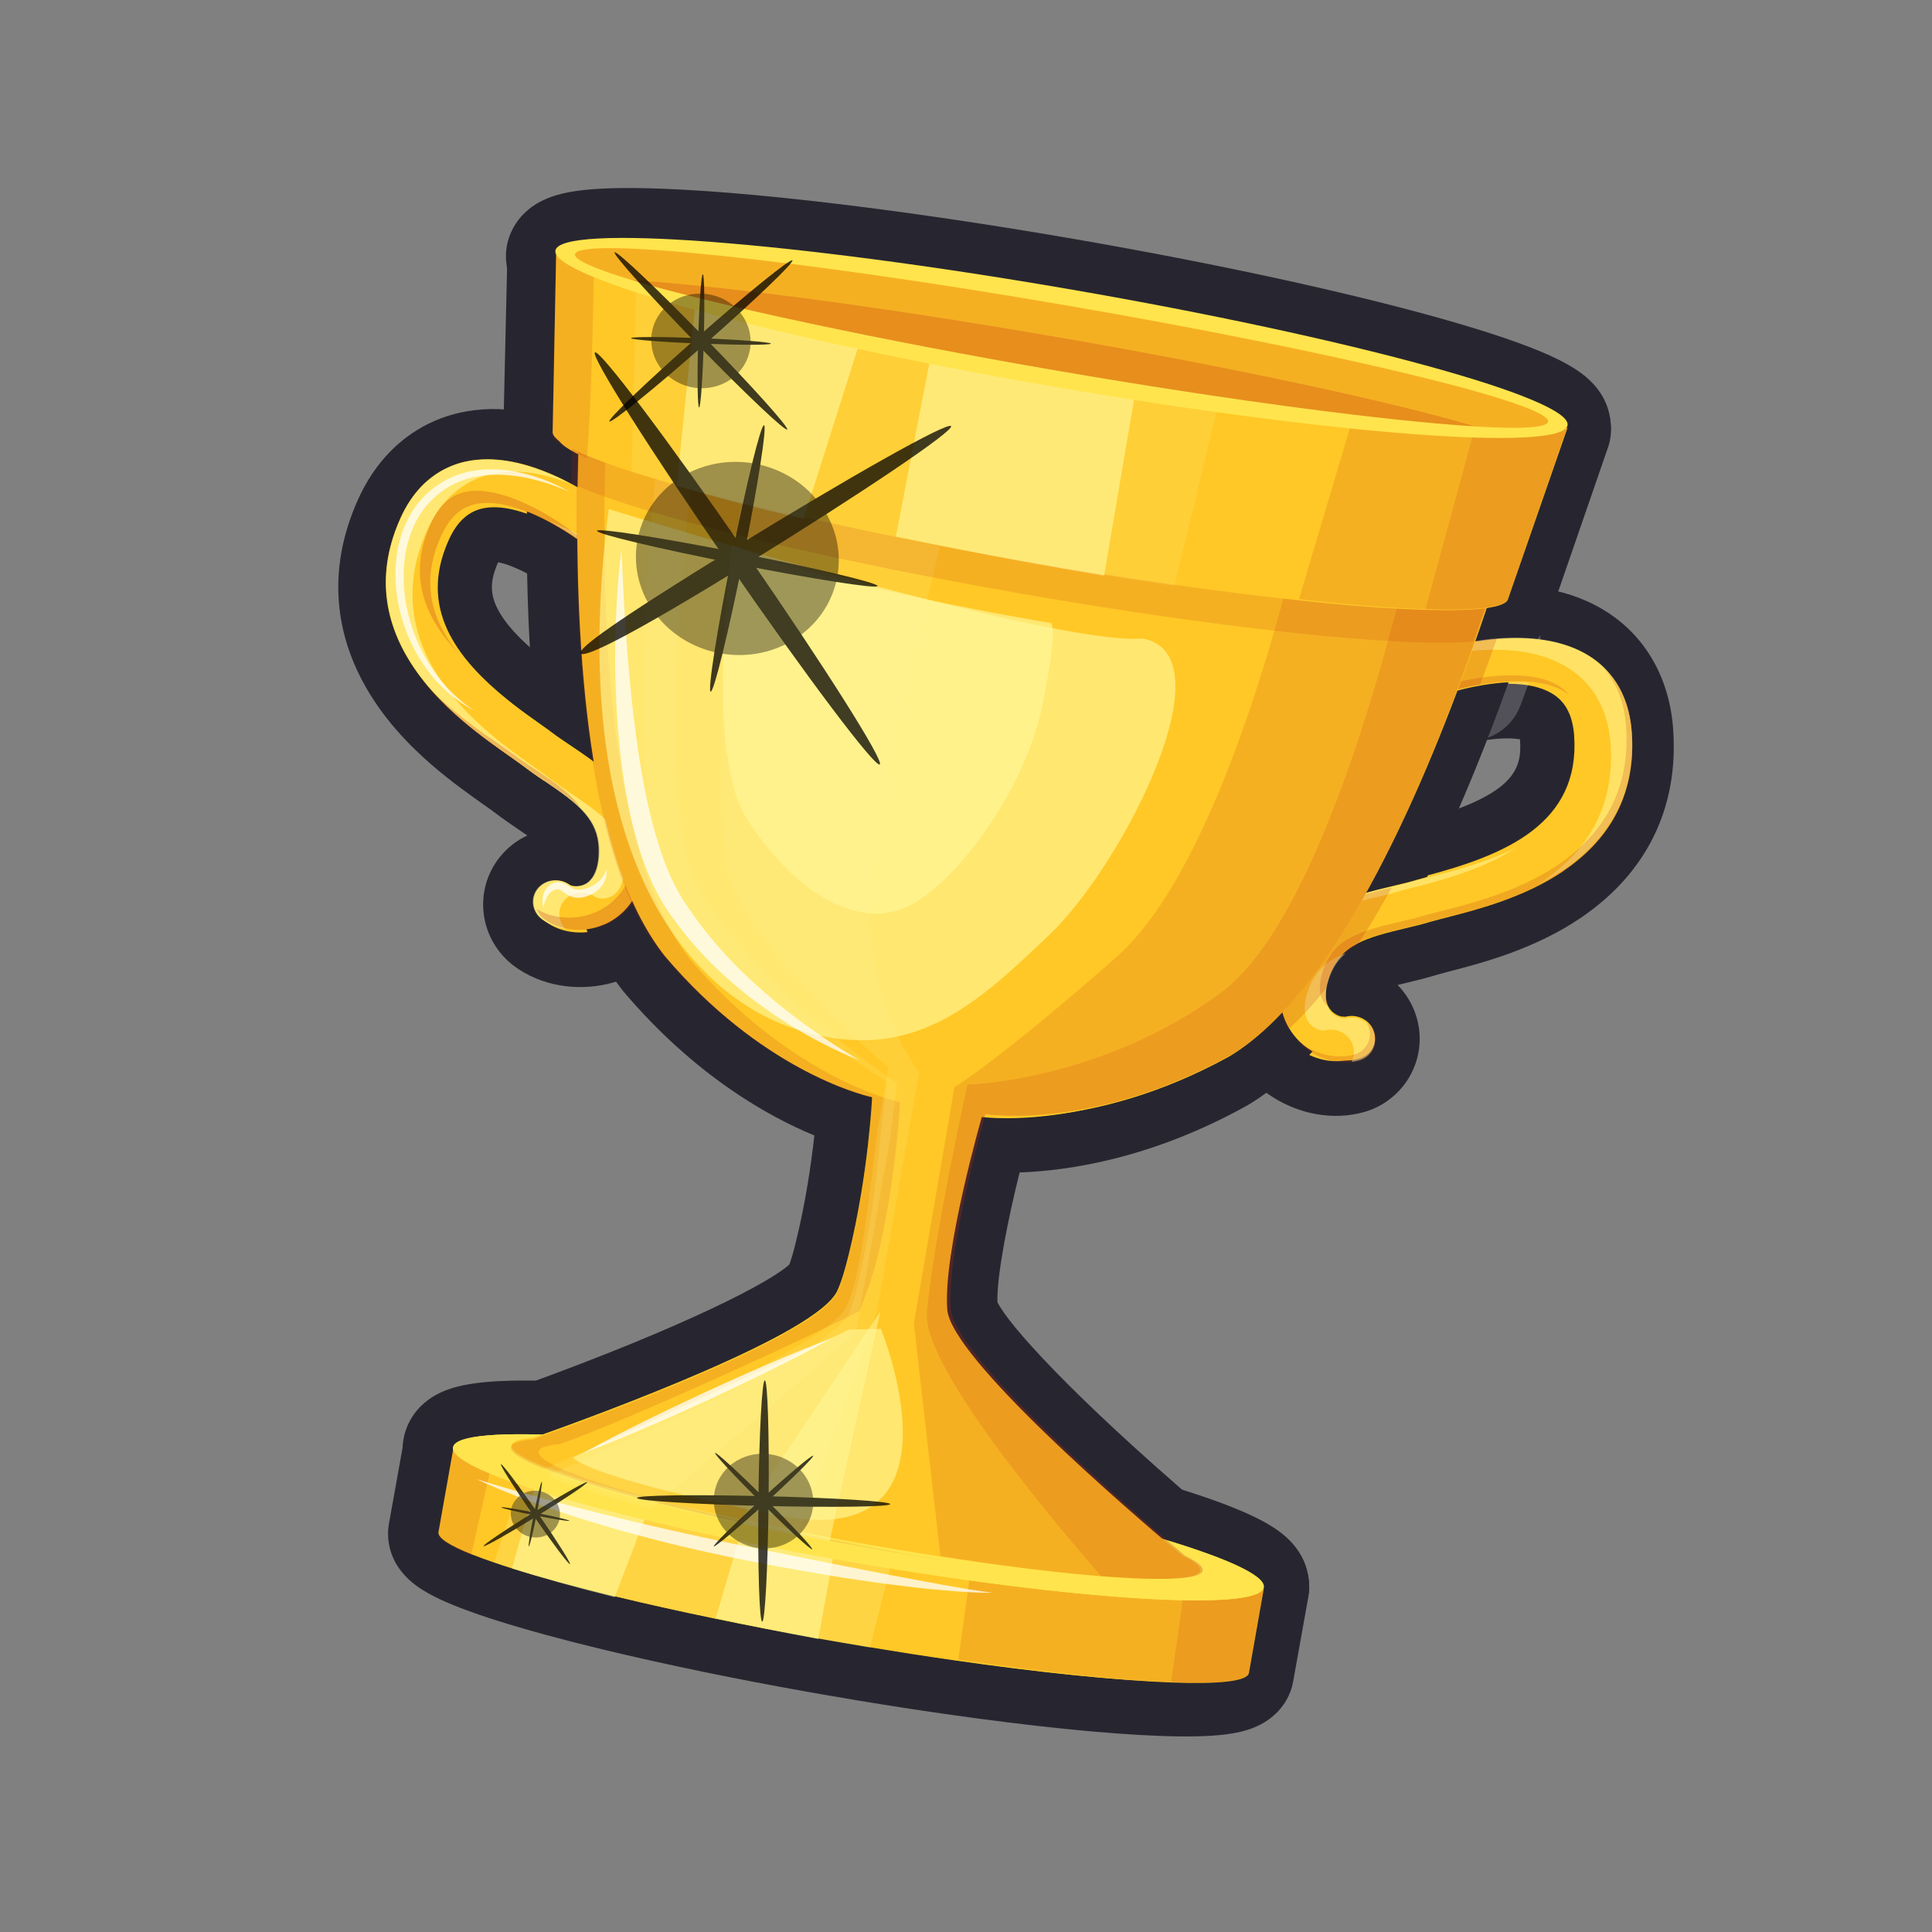 <svg width="68" height="68" viewBox="0 0 68 68" fill="none" xmlns="http://www.w3.org/2000/svg">
<rect x="0" y="0" width="68" height="68" fill="#808080" stroke="none"/>
<path d="M46.486 38.264C45.839 38.146 45.23 37.829 44.767 37.368C44.562 37.166 44.384 36.932 44.239 36.676C43.889 36.065 43.573 35.028 44.064 33.587C44.893 31.162 47.011 30.641 48.42 30.3C48.438 30.295 48.459 30.29 48.48 30.285C48.763 30.217 49.015 30.154 49.243 30.086C49.429 30.029 49.644 29.972 49.91 29.903C53.358 29.007 54.589 27.937 54.454 25.96C54.415 25.411 54.232 25.293 54.162 25.248C54.044 25.171 53.873 25.11 53.666 25.073C53.224 24.992 52.612 25.012 51.943 25.128C51.438 25.216 51.095 25.323 51.001 25.354C50.724 25.445 50.424 25.465 50.135 25.413C49.524 25.302 49.012 24.873 48.798 24.295C48.636 23.853 48.659 23.381 48.862 22.961C49.065 22.536 49.427 22.221 49.877 22.072C50.057 22.011 51.051 21.692 52.287 21.592C52.999 21.533 53.666 21.56 54.267 21.669C54.947 21.793 55.551 22.024 56.064 22.357C57.171 23.076 57.836 24.279 57.938 25.745C58.102 28.139 57.126 30.128 55.115 31.497C53.616 32.517 51.864 32.973 50.817 33.246L50.775 33.258C50.582 33.309 50.414 33.352 50.289 33.39C49.951 33.494 49.61 33.576 49.31 33.649C48.74 33.787 48.241 33.917 47.911 34.09C47.626 34.239 47.48 34.408 47.376 34.714C47.362 34.753 47.352 34.79 47.342 34.825C47.419 34.829 47.497 34.837 47.574 34.852C48.212 34.968 48.732 35.42 48.931 36.03C49.075 36.474 49.037 36.945 48.82 37.357C48.6 37.774 48.228 38.078 47.772 38.212C47.374 38.328 46.93 38.346 46.486 38.266L46.486 38.264Z" fill="#FFC826"/>
<path d="M54.098 22.62C54.608 22.713 55.107 22.883 55.548 23.17C56.148 23.56 56.885 24.334 56.986 25.815C57.127 27.875 56.318 29.519 54.58 30.703C53.217 31.63 51.563 32.06 50.575 32.317C50.349 32.376 50.155 32.427 50.011 32.471C49.707 32.564 49.39 32.64 49.085 32.715C48.433 32.873 47.894 33.013 47.469 33.236C46.999 33.481 46.667 33.826 46.47 34.4C46.426 34.529 46.393 34.651 46.374 34.766C46.313 35.128 46.372 35.418 46.546 35.604C46.668 35.733 46.818 35.792 46.922 35.811C46.968 35.82 47.005 35.821 47.025 35.816C47.15 35.78 47.278 35.775 47.399 35.797C47.681 35.848 47.927 36.046 48.021 36.329C48.153 36.735 47.922 37.163 47.505 37.284C47.241 37.362 46.947 37.369 46.655 37.316C46.211 37.235 45.769 37.015 45.437 36.682C45.319 36.565 45.185 36.405 45.067 36.199C44.787 35.709 44.604 34.958 44.966 33.899C45.624 31.973 47.3 31.56 48.657 31.233C48.666 31.231 48.673 31.228 48.681 31.226C48.978 31.156 49.256 31.087 49.516 31.008C49.691 30.955 49.9 30.899 50.144 30.837C53.001 30.094 55.617 28.982 55.405 25.897C55.356 25.205 55.119 24.729 54.68 24.443C54.44 24.287 54.15 24.186 53.835 24.129C53.179 24.01 52.415 24.073 51.78 24.183C51.33 24.262 50.943 24.364 50.705 24.443C50.572 24.486 50.434 24.495 50.304 24.471C50.033 24.422 49.793 24.236 49.692 23.965C49.545 23.564 49.759 23.128 50.172 22.992C50.35 22.932 51.257 22.645 52.361 22.556C52.913 22.511 53.513 22.515 54.097 22.622M54.438 20.729C53.755 20.604 53.005 20.575 52.21 20.64C50.877 20.747 49.79 21.093 49.572 21.166C48.886 21.395 48.314 21.898 48.001 22.547C47.691 23.195 47.653 23.954 47.9 24.629C48.232 25.53 49.023 26.193 49.964 26.364C50.408 26.445 50.869 26.413 51.298 26.271C51.458 26.218 51.752 26.14 52.104 26.08C52.657 25.983 53.164 25.962 53.495 26.022L53.5 26.023L53.499 26.032C53.573 27.078 53.335 28.022 49.669 28.975C49.385 29.049 49.166 29.107 48.965 29.168C48.765 29.23 48.529 29.288 48.261 29.351C48.23 29.358 48.202 29.366 48.18 29.372C46.757 29.716 44.156 30.366 43.161 33.275C42.553 35.056 42.961 36.369 43.41 37.158C43.597 37.489 43.829 37.79 44.098 38.058C44.691 38.647 45.479 39.059 46.314 39.211C46.902 39.318 47.498 39.291 48.036 39.133C48.732 38.929 49.325 38.445 49.661 37.804C49.999 37.16 50.061 36.423 49.836 35.73C49.703 35.324 49.48 34.963 49.191 34.669C49.302 34.641 49.416 34.612 49.532 34.585C49.846 34.509 50.201 34.425 50.567 34.312C50.663 34.283 50.829 34.238 51.007 34.192L51.055 34.18C52.161 33.892 54.014 33.41 55.649 32.298C57.96 30.724 59.081 28.437 58.891 25.683C58.77 23.907 57.949 22.441 56.582 21.554C55.965 21.152 55.242 20.875 54.44 20.729L54.438 20.729Z" fill="#272630"/>
<g style="mix-blend-mode:multiply" opacity="0.2">
<g style="mix-blend-mode:multiply">
<path d="M50.081 25.383C49.468 25.272 48.956 24.844 48.742 24.268C48.579 23.827 48.603 23.356 48.806 22.936C49.01 22.512 49.372 22.198 49.823 22.049C50.004 21.988 51 21.669 52.239 21.568C52.322 21.562 52.406 21.567 52.486 21.581C52.716 21.623 52.926 21.748 53.072 21.939C53.27 22.195 53.325 22.535 53.218 22.84C53.188 22.927 53.16 23.009 53.131 23.088C52.965 23.559 52.794 24.032 52.626 24.486C52.506 24.805 52.227 25.038 51.891 25.096C51.386 25.184 51.041 25.29 50.949 25.322C50.671 25.413 50.371 25.433 50.081 25.381L50.081 25.383Z" fill="#BA260F"/>
</g>
<g style="mix-blend-mode:multiply">
<path d="M52.314 22.526C52.288 22.607 52.259 22.685 52.231 22.765C52.071 23.22 51.904 23.683 51.729 24.152C51.278 24.23 50.891 24.332 50.652 24.412C50.519 24.455 50.381 24.464 50.251 24.44C49.979 24.391 49.738 24.206 49.637 23.935C49.49 23.534 49.705 23.099 50.119 22.963C50.297 22.903 51.206 22.617 52.312 22.528M52.654 20.638C52.493 20.609 52.329 20.6 52.162 20.614C50.822 20.722 49.735 21.068 49.517 21.142C48.829 21.371 48.255 21.874 47.942 22.522C47.631 23.168 47.593 23.926 47.84 24.6C48.172 25.5 48.964 26.161 49.907 26.331C50.352 26.412 50.814 26.38 51.244 26.238C51.404 26.185 51.699 26.107 52.051 26.047C52.72 25.93 53.28 25.465 53.517 24.825C53.689 24.363 53.862 23.887 54.029 23.411C54.06 23.326 54.088 23.241 54.117 23.157C54.329 22.544 54.218 21.866 53.823 21.355C53.531 20.976 53.11 20.724 52.652 20.641L52.654 20.638Z" fill="white"/>
</g>
</g>
<path d="M19.845 33.734C19.629 33.695 19.423 33.634 19.233 33.555C19.028 33.47 18.834 33.36 18.662 33.231C18.279 32.944 18.038 32.531 17.978 32.061C17.92 31.599 18.046 31.145 18.335 30.78C18.608 30.439 18.994 30.216 19.424 30.146C19.62 30.115 19.821 30.117 20.019 30.153C20.096 30.167 20.172 30.187 20.245 30.211C20.247 30.175 20.251 30.137 20.252 30.095C20.259 29.826 20.206 29.638 20.07 29.448C19.871 29.172 19.501 28.891 18.972 28.53C18.928 28.499 18.802 28.414 18.802 28.414C18.553 28.244 18.264 28.048 17.98 27.831C17.884 27.756 17.755 27.667 17.61 27.564C17.61 27.564 17.316 27.356 17.245 27.306C16.693 26.914 15.97 26.375 15.284 25.708C14.832 25.271 14.441 24.816 14.117 24.36C12.71 22.369 12.488 20.162 13.475 17.976C13.847 17.151 14.372 16.503 15.033 16.053C15.453 15.769 15.914 15.57 16.407 15.462C16.974 15.338 17.586 15.329 18.227 15.434C18.261 15.441 18.297 15.447 18.331 15.453C18.756 15.531 19.197 15.659 19.643 15.834C20.052 15.992 20.479 16.196 20.906 16.439C21.68 16.881 22.208 17.302 22.306 17.382C22.671 17.676 22.899 18.099 22.943 18.57C22.985 19.034 22.842 19.484 22.538 19.84C22.139 20.307 21.51 20.529 20.897 20.418C20.608 20.365 20.334 20.241 20.105 20.055C20.061 20.018 20.006 19.978 19.944 19.931C19.796 19.823 19.398 19.544 18.897 19.289C18.502 19.087 18.14 18.949 17.822 18.877C17.778 18.867 17.744 18.859 17.71 18.853C17.501 18.815 17.32 18.81 17.184 18.841C17.104 18.858 16.891 18.906 16.665 19.406C16.633 19.478 16.601 19.554 16.572 19.627C16.263 20.436 16.295 21.151 16.67 21.883C16.992 22.512 17.575 23.164 18.449 23.876C18.763 24.13 19.122 24.4 19.549 24.701C19.734 24.831 19.898 24.948 20.038 25.053L20.113 25.112C20.299 25.254 20.521 25.404 20.768 25.572L20.82 25.606C20.982 25.718 21.148 25.83 21.317 25.951C22.474 26.78 23.797 28.015 23.74 30.208C23.682 32.407 22.339 33.246 21.764 33.505C21.578 33.589 21.382 33.654 21.183 33.702C20.747 33.806 20.283 33.817 19.842 33.737L19.845 33.734Z" fill="#FFC826"/>
<path d="M18.162 16.398C18.553 16.47 18.936 16.587 19.297 16.728C19.714 16.889 20.101 17.084 20.439 17.275C21.116 17.659 21.593 18.034 21.707 18.126C22.046 18.399 22.095 18.882 21.818 19.207C21.631 19.425 21.341 19.515 21.07 19.465C20.94 19.442 20.814 19.387 20.704 19.297C20.648 19.252 20.583 19.201 20.504 19.146C20.219 18.937 19.8 18.666 19.33 18.425C18.922 18.216 18.472 18.031 18.033 17.932C17.982 17.919 17.933 17.91 17.881 17.901C17.565 17.843 17.26 17.834 16.981 17.897C16.47 18.01 16.08 18.373 15.796 19.004C15.754 19.097 15.715 19.19 15.68 19.283C15.244 20.424 15.361 21.423 15.822 22.321C16.254 23.164 16.988 23.919 17.852 24.62C18.218 24.918 18.605 25.205 19.005 25.486C19.182 25.61 19.338 25.722 19.472 25.821C19.492 25.837 19.514 25.852 19.532 25.868C19.748 26.033 19.986 26.196 20.238 26.366C20.41 26.482 20.587 26.602 20.765 26.73C21.792 27.466 22.835 28.434 22.789 30.178C22.747 31.768 21.887 32.392 21.379 32.619C21.248 32.679 21.111 32.724 20.973 32.757C20.656 32.831 20.325 32.84 20.016 32.784C19.87 32.757 19.731 32.718 19.6 32.662C19.467 32.606 19.342 32.537 19.23 32.454C18.882 32.194 18.815 31.712 19.079 31.378C19.205 31.222 19.383 31.124 19.572 31.095C19.662 31.081 19.756 31.08 19.848 31.097C19.969 31.119 20.087 31.169 20.192 31.247C20.209 31.259 20.244 31.27 20.29 31.279C20.394 31.298 20.555 31.297 20.714 31.217C20.789 31.179 20.857 31.128 20.915 31.06C21.093 30.861 21.194 30.537 21.205 30.114C21.218 29.608 21.088 29.22 20.84 28.876C20.548 28.47 20.089 28.127 19.507 27.727C19.453 27.689 19.397 27.652 19.342 27.614C19.081 27.437 18.812 27.255 18.558 27.059C18.438 26.968 18.274 26.851 18.083 26.717C17.994 26.654 17.898 26.587 17.798 26.516C17.267 26.137 16.588 25.633 15.946 25.009C15.57 24.644 15.207 24.239 14.894 23.794C13.678 22.075 13.493 20.248 14.342 18.368C14.679 17.624 15.122 17.148 15.567 16.845C15.93 16.599 16.296 16.466 16.61 16.399C17.093 16.293 17.589 16.301 18.073 16.381C18.102 16.386 18.132 16.391 18.162 16.397M18.503 14.504C18.462 14.496 18.422 14.489 18.381 14.482C17.622 14.358 16.89 14.37 16.207 14.52C15.594 14.654 15.022 14.9 14.504 15.25C13.69 15.804 13.052 16.585 12.605 17.574C11.469 20.088 11.721 22.625 13.339 24.912C13.694 25.416 14.127 25.915 14.621 26.395C15.353 27.107 16.116 27.672 16.696 28.087C16.76 28.133 16.829 28.181 16.893 28.228L16.982 28.29L17.067 28.35C17.2 28.444 17.325 28.532 17.393 28.585C17.7 28.821 18.001 29.026 18.269 29.207L18.32 29.243C18.349 29.262 18.377 29.282 18.405 29.301C18.415 29.308 18.423 29.313 18.432 29.32C18.468 29.344 18.511 29.373 18.559 29.407C18.186 29.579 17.854 29.838 17.592 30.166L17.585 30.174C17.134 30.744 16.935 31.456 17.027 32.178C17.119 32.897 17.506 33.559 18.087 33.995C18.325 34.173 18.586 34.321 18.866 34.437C19.116 34.541 19.389 34.623 19.671 34.674C20.238 34.777 20.837 34.762 21.402 34.628C21.654 34.569 21.91 34.483 22.154 34.372C22.89 34.041 24.619 32.971 24.693 30.226C24.771 27.238 22.662 25.728 21.868 25.159C21.69 25.03 21.52 24.916 21.357 24.805L21.303 24.768C21.064 24.607 20.858 24.467 20.689 24.337C20.668 24.32 20.645 24.302 20.623 24.285L20.61 24.276C20.455 24.159 20.292 24.044 20.093 23.905C19.686 23.617 19.343 23.361 19.046 23.119C18.276 22.494 17.776 21.942 17.515 21.433C17.264 20.945 17.248 20.521 17.458 19.971L17.46 19.96C17.482 19.909 17.504 19.853 17.532 19.792L17.538 19.793C17.555 19.794 17.57 19.797 17.587 19.802C17.596 19.804 17.603 19.805 17.611 19.806C17.777 19.844 18.059 19.933 18.465 20.14C18.906 20.364 19.254 20.608 19.383 20.703C19.431 20.738 19.475 20.771 19.512 20.801C19.861 21.083 20.282 21.275 20.728 21.356C21.671 21.528 22.642 21.184 23.263 20.459C23.73 19.915 23.962 19.192 23.897 18.474C23.83 17.755 23.472 17.082 22.908 16.625C22.79 16.529 22.211 16.069 21.381 15.596C20.912 15.329 20.444 15.106 19.989 14.93C19.488 14.735 18.988 14.59 18.503 14.502L18.503 14.504Z" fill="#272630"/>
<path d="M29.191 58.715C28.982 58.678 28.776 58.642 28.571 58.607C27.326 58.385 26.111 58.152 24.962 57.915C23.73 57.662 22.557 57.401 21.475 57.142C20.059 56.802 18.83 56.468 17.824 56.151C17.595 56.08 17.382 56.009 17.182 55.94C16.879 55.836 16.602 55.735 16.361 55.636C15.691 55.366 14.442 54.863 14.632 53.801L15.164 50.822C15.258 50.3 15.756 49.951 16.28 50.042L44.331 54.92C44.854 55.011 45.202 55.507 45.109 56.03L44.577 59.008C44.387 60.067 43.135 60.223 40.887 60.142C39.042 60.078 36.391 59.809 33.419 59.384C32.414 59.24 31.384 59.082 30.359 58.912C29.973 58.849 29.583 58.783 29.191 58.715V58.715Z" fill="#FFC826"/>
<path d="M44.157 55.873L43.623 58.849C43.57 59.143 42.574 59.248 40.92 59.188C39.12 59.123 36.542 58.863 33.557 58.434C32.583 58.294 31.566 58.136 30.518 57.962C30.136 57.899 29.748 57.833 29.358 57.765C29.151 57.729 28.947 57.693 28.744 57.658C27.497 57.435 26.296 57.205 25.16 56.969C23.923 56.714 22.761 56.455 21.705 56.2C20.305 55.862 19.09 55.531 18.12 55.225C17.902 55.155 17.695 55.089 17.505 55.022C17.216 54.924 16.958 54.828 16.729 54.736C15.958 54.425 15.547 54.156 15.583 53.955L16.117 50.979L44.157 55.871M44.496 53.982L16.455 49.09C15.409 48.907 14.411 49.604 14.224 50.649L13.69 53.625C13.616 54.039 13.574 55.087 14.774 55.895C15.081 56.101 15.483 56.304 16.003 56.514C16.259 56.617 16.553 56.727 16.873 56.836C17.053 56.897 17.263 56.967 17.53 57.051C18.561 57.376 19.811 57.717 21.247 58.063C22.34 58.326 23.523 58.589 24.764 58.845C25.92 59.084 27.143 59.318 28.397 59.542C28.603 59.578 28.81 59.614 29.02 59.651C29.415 59.72 29.806 59.787 30.194 59.851C31.23 60.023 32.267 60.184 33.276 60.328C36.322 60.764 38.94 61.031 40.844 61.099C41.792 61.134 42.529 61.119 43.093 61.051C43.502 61.002 43.828 60.926 44.114 60.813C44.872 60.513 45.384 59.917 45.516 59.176L46.05 56.2C46.237 55.156 45.542 54.163 44.496 53.98L44.496 53.982Z" fill="#272630"/>
<path d="M29.679 55.919C25.898 55.264 22.366 54.482 19.735 53.717C16.107 52.663 14.948 51.93 15.147 50.812C15.345 49.695 16.688 49.394 20.463 49.624C23.2 49.789 26.79 50.241 30.571 50.896C34.352 51.551 37.884 52.334 40.515 53.098C44.143 54.153 45.301 54.886 45.103 56.003C44.904 57.12 43.562 57.422 39.787 57.192C37.05 57.026 33.46 56.575 29.679 55.919Z" fill="#FFE44D"/>
<path d="M30.403 51.844C38.148 53.191 44.304 54.983 44.15 55.846C43.996 56.709 37.592 56.317 29.845 54.969C22.098 53.622 15.944 51.831 16.098 50.968C16.252 50.105 22.656 50.497 30.403 51.844ZM30.741 49.953C26.927 49.289 23.3 48.831 20.53 48.661C19.122 48.574 17.986 48.568 17.153 48.639C16.616 48.686 16.185 48.765 15.83 48.884C14.57 49.31 14.274 50.253 14.205 50.638C14.136 51.023 14.088 52.009 15.124 52.835C15.415 53.066 15.794 53.288 16.283 53.511C17.041 53.859 18.111 54.235 19.464 54.63C22.126 55.405 25.693 56.197 29.507 56.861C33.321 57.524 36.948 57.983 39.718 58.152C41.126 58.239 42.263 58.246 43.095 58.174C43.632 58.128 44.063 58.048 44.418 57.929C45.678 57.503 45.974 56.56 46.043 56.175C46.112 55.79 46.16 54.804 45.124 53.978C44.833 53.747 44.454 53.525 43.965 53.302C43.208 52.954 42.137 52.578 40.784 52.183C38.122 51.408 34.555 50.616 30.741 49.953Z" fill="#272630"/>
<path d="M29.642 55.197C29.376 55.149 29.111 55.1 28.85 55.05C28.502 54.985 28.157 54.918 27.817 54.851C27.668 54.822 27.52 54.792 27.372 54.763C26.813 54.651 26.244 54.532 25.678 54.409C25.321 54.332 24.975 54.255 24.638 54.178C23.784 53.982 22.983 53.787 22.255 53.596C20.779 53.21 19.576 52.834 18.777 52.509C18.681 52.471 18.586 52.43 18.498 52.391C18.189 52.253 17.95 52.124 17.766 51.995C17.757 51.988 17.746 51.981 17.737 51.974C17.12 51.526 17.109 51.011 17.157 50.744C17.307 49.913 18.202 49.751 18.637 49.702C24.669 47.52 28.216 45.697 28.606 45.02C28.672 44.877 28.787 44.564 28.944 43.93C28.944 43.927 28.946 43.914 28.947 43.913C29.397 42.087 29.6 40.294 29.685 39.323C28.325 38.851 25.435 37.535 22.676 34.281C22.668 34.272 22.661 34.264 22.654 34.254C20.406 31.401 19.349 25.659 19.51 17.186C19.564 14.318 19.75 11.822 19.899 10.235C19.924 9.966 20.058 9.72 20.273 9.558C20.486 9.394 20.757 9.33 21.02 9.378L29.651 10.945C29.692 10.953 29.731 10.962 29.769 10.974L32.709 11.912L34.921 12.615L36.197 13.023L43.811 13.523C43.848 13.526 43.883 13.529 43.919 13.536L53.696 15.312C53.959 15.359 54.19 15.517 54.333 15.743C54.475 15.97 54.517 16.249 54.447 16.509C54.298 17.062 54.136 17.635 53.97 18.207C53.964 18.229 53.96 18.244 53.955 18.26C53.468 19.935 52.94 21.584 52.386 23.158C49.581 31.149 46.587 36.155 43.49 38.037C43.48 38.042 43.47 38.049 43.46 38.054C39.739 40.132 36.602 40.352 35.148 40.314C34.72 41.934 34.065 44.761 34.162 46.036C34.289 46.798 36.977 49.754 41.867 53.918C42.258 54.115 43.041 54.582 42.891 55.415C42.843 55.682 42.652 56.16 41.919 56.363C41.907 56.366 41.897 56.368 41.887 56.371C41.631 56.44 40.894 56.607 38.335 56.403C37.508 56.336 36.559 56.237 35.512 56.105C34.592 55.99 33.638 55.853 32.675 55.703C31.885 55.581 31.042 55.441 30.1 55.275C29.949 55.247 29.797 55.22 29.643 55.192L29.642 55.197Z" fill="#FFC826"/>
<path d="M53.529 16.263C53.407 16.711 53.25 17.282 53.057 17.943C53.052 17.958 53.048 17.973 53.044 17.986C52.658 19.314 52.134 21.006 51.487 22.843C49.57 28.303 46.589 35.036 42.997 37.217C38.188 39.903 34.435 39.301 34.435 39.301C34.435 39.301 33.057 44.1 33.208 46.113C33.337 47.799 39.375 53.063 41.339 54.732C41.757 54.934 41.973 55.11 41.948 55.246C41.934 55.327 41.836 55.389 41.665 55.438C41.156 55.577 40.003 55.573 38.409 55.447C37.59 55.382 36.653 55.283 35.63 55.154C34.753 55.043 33.81 54.91 32.821 54.756C31.999 54.629 31.144 54.485 30.265 54.329C30.115 54.301 29.965 54.274 29.814 54.247C29.551 54.199 29.288 54.151 29.029 54.101C28.682 54.036 28.339 53.97 28 53.903C27.854 53.875 27.706 53.844 27.561 53.816C26.983 53.699 26.42 53.582 25.879 53.465C25.527 53.388 25.184 53.312 24.851 53.235C24.005 53.042 23.215 52.849 22.496 52.66C21.058 52.283 19.9 51.924 19.134 51.612C19.045 51.577 18.961 51.542 18.883 51.506C18.627 51.392 18.43 51.287 18.296 51.19C18.151 51.086 18.083 50.992 18.098 50.911C18.122 50.775 18.387 50.686 18.848 50.644C21.271 49.771 28.763 46.965 29.47 45.43C29.606 45.137 29.74 44.694 29.872 44.157C29.873 44.152 29.874 44.147 29.875 44.142C30.571 41.316 30.695 38.619 30.695 38.619C30.695 38.619 30.683 38.617 30.658 38.61C30.258 38.518 26.762 37.615 23.403 33.654C20.797 30.348 20.356 22.994 20.465 17.205C20.52 14.261 20.721 11.72 20.85 10.324L29.481 11.892L32.422 12.829L34.633 13.533L36.02 13.974L43.75 14.481L53.528 16.257M53.869 14.365L44.091 12.589C44.019 12.576 43.949 12.567 43.877 12.563L36.379 12.071L35.214 11.7L33.001 10.996L30.062 10.059C29.984 10.034 29.904 10.014 29.824 10L21.193 8.432C20.666 8.336 20.124 8.467 19.697 8.793C19.271 9.119 18.999 9.609 18.95 10.146C18.8 11.751 18.612 14.273 18.557 17.169C18.391 25.868 19.518 31.817 21.906 34.85C21.921 34.868 21.935 34.885 21.95 34.904C24.452 37.854 27.032 39.293 28.663 39.965C28.554 40.942 28.36 42.303 28.02 43.68L28.017 43.698C27.912 44.126 27.832 44.373 27.784 44.504C27.165 45.088 24.264 46.636 18.411 48.758C18.133 48.796 17.895 48.851 17.68 48.925C16.554 49.319 16.282 50.206 16.216 50.569C16.145 50.963 16.097 51.965 17.175 52.749C17.194 52.763 17.211 52.775 17.23 52.787C17.464 52.949 17.752 53.106 18.109 53.265C18.219 53.313 18.32 53.356 18.421 53.396C19.268 53.74 20.476 54.117 22.013 54.519C22.749 54.713 23.561 54.91 24.423 55.108C24.764 55.186 25.113 55.264 25.471 55.343C26.042 55.466 26.615 55.586 27.181 55.699L27.189 55.701C27.336 55.731 27.484 55.76 27.632 55.79C27.973 55.858 28.321 55.924 28.674 55.99C28.935 56.039 29.202 56.09 29.47 56.138C29.625 56.166 29.779 56.194 29.933 56.222C30.875 56.39 31.725 56.532 32.527 56.654C33.493 56.805 34.457 56.941 35.387 57.058C36.448 57.193 37.413 57.293 38.255 57.361C40.675 57.553 41.596 57.437 42.11 57.306C42.131 57.301 42.149 57.295 42.169 57.29C43.453 56.935 43.757 55.98 43.828 55.586C43.894 55.223 43.948 54.297 43.03 53.532C42.854 53.384 42.652 53.25 42.402 53.117C37.648 49.06 35.471 46.588 35.105 45.83C35.083 44.885 35.473 42.934 35.886 41.267C37.652 41.204 40.582 40.761 43.921 38.895C43.941 38.884 43.961 38.872 43.981 38.859C47.274 36.86 50.405 31.684 53.286 23.477C53.844 21.887 54.379 20.224 54.87 18.533C54.873 18.52 54.879 18.506 54.883 18.493L54.886 18.477C55.058 17.892 55.22 17.314 55.37 16.761C55.509 16.241 55.427 15.686 55.142 15.231C54.857 14.776 54.395 14.463 53.867 14.367L53.869 14.365Z" fill="#272630"/>
<path d="M35.709 20.797C34.198 20.533 32.713 20.254 31.291 19.965C30.195 19.743 29.13 19.515 28.126 19.286C26.439 18.903 24.929 18.524 23.641 18.159C23.068 17.997 22.535 17.837 22.055 17.68C21.428 17.477 20.893 17.283 20.466 17.103C19.796 16.822 18.565 16.306 18.67 15.288L18.814 8.982C18.82 8.702 18.948 8.439 19.167 8.262C19.385 8.084 19.668 8.009 19.945 8.058L54.951 14.173C55.228 14.222 55.468 14.387 55.611 14.629C55.754 14.87 55.781 15.161 55.691 15.425L53.632 21.393C53.377 22.404 52.069 22.563 49.774 22.5C48.573 22.467 47.076 22.358 45.327 22.174C44.036 22.039 42.591 21.859 41.03 21.64C40.173 21.518 39.38 21.399 38.602 21.277C37.63 21.124 36.657 20.962 35.709 20.797V20.797Z" fill="#FFC826"/>
<path d="M54.778 15.124L52.698 21.14C52.639 21.468 51.577 21.595 49.799 21.546C48.625 21.513 47.14 21.404 45.427 21.223C44.127 21.085 42.694 20.907 41.164 20.692C40.384 20.58 39.577 20.46 38.752 20.33C37.817 20.182 36.856 20.022 35.876 19.851C34.352 19.584 32.88 19.305 31.485 19.023C30.384 18.799 29.334 18.574 28.343 18.349C26.671 17.97 25.171 17.592 23.909 17.233C23.343 17.074 22.825 16.916 22.359 16.765C21.765 16.573 21.257 16.388 20.847 16.215C20.029 15.872 19.594 15.574 19.634 15.351L19.781 8.997L54.778 15.125M55.117 13.237L20.12 7.109C19.568 7.012 18.999 7.16 18.564 7.518C18.129 7.874 17.871 8.4 17.858 8.961L17.713 15.272C17.687 15.77 17.818 16.612 18.805 17.306C19.125 17.532 19.547 17.752 20.096 17.983C20.546 18.172 21.105 18.376 21.757 18.589C22.25 18.75 22.795 18.914 23.38 19.079C24.683 19.448 26.208 19.832 27.913 20.22C28.922 20.449 29.993 20.678 31.097 20.903C32.526 21.192 34.02 21.475 35.539 21.741C36.489 21.907 37.465 22.069 38.447 22.225C39.228 22.348 40.025 22.468 40.888 22.591C42.459 22.813 43.916 22.994 45.221 23.13C46.993 23.317 48.515 23.429 49.742 23.463C50.758 23.491 51.545 23.466 52.147 23.385C53.767 23.166 54.355 22.375 54.548 21.678L56.598 15.743C56.78 15.214 56.724 14.631 56.44 14.149C56.156 13.667 55.675 13.333 55.121 13.236L55.117 13.237Z" fill="#272630"/>
<path d="M36.779 14.68C32.069 13.866 27.668 12.92 24.388 12.017C20.401 10.921 18.545 10.163 18.781 8.83C19.017 7.498 21.022 7.409 25.149 7.714C28.546 7.966 33.011 8.553 37.719 9.367C42.427 10.181 46.83 11.127 50.11 12.03C54.097 13.127 55.953 13.884 55.717 15.217C55.481 16.549 53.476 16.64 49.348 16.333C45.952 16.081 41.487 15.494 36.779 14.68Z" fill="#FFE44D"/>
<path d="M37.554 10.319C47.227 11.997 54.934 14.119 54.766 15.062C54.598 16.006 46.621 15.408 36.947 13.73C27.273 12.052 19.567 9.928 19.735 8.987C19.902 8.045 27.88 8.641 37.554 10.319ZM37.89 8.426C33.152 7.604 28.656 7.01 25.23 6.753C23.512 6.626 22.133 6.587 21.131 6.642C20.518 6.676 20.03 6.744 19.64 6.854C18.234 7.245 17.912 8.247 17.839 8.658C17.766 9.069 17.723 10.119 18.91 10.96C19.239 11.193 19.672 11.422 20.238 11.661C21.16 12.05 22.47 12.477 24.131 12.936C27.44 13.847 31.872 14.802 36.61 15.623C41.348 16.445 45.844 17.039 49.27 17.296C50.988 17.423 52.368 17.462 53.37 17.407C53.983 17.373 54.47 17.305 54.861 17.195C56.267 16.804 56.589 15.802 56.662 15.391C56.735 14.98 56.778 13.93 55.591 13.089C55.261 12.856 54.828 12.627 54.262 12.388C53.341 11.999 52.031 11.572 50.37 11.113C47.06 10.202 42.628 9.247 37.89 8.426V8.426Z" fill="#272630"/>
<path d="M55.005 30.674C53.624 31.602 51.946 32.029 50.944 32.286C50.715 32.344 50.517 32.396 50.37 32.438C50.061 32.532 49.74 32.607 49.431 32.681C48.769 32.839 48.222 32.979 47.792 33.202C47.315 33.447 46.978 33.792 46.78 34.368C46.735 34.497 46.703 34.62 46.684 34.736C46.622 35.099 46.682 35.39 46.86 35.578C47.038 35.765 47.279 35.805 47.349 35.789C47.771 35.668 48.224 35.901 48.359 36.307C48.493 36.715 48.261 37.143 47.838 37.264C47.569 37.342 47.271 37.348 46.974 37.294C46.523 37.212 46.074 36.99 45.737 36.656C45.617 36.537 45.481 36.377 45.36 36.17C45.075 35.677 44.888 34.923 45.252 33.86C45.916 31.93 47.616 31.517 48.993 31.191C49.002 31.189 49.01 31.187 49.017 31.185C49.318 31.115 49.601 31.047 49.864 30.968C50.042 30.915 50.255 30.859 50.502 30.797C53.4 30.057 56.053 28.946 55.831 25.848C55.78 25.154 55.538 24.675 55.092 24.387C54.848 24.23 54.553 24.128 54.234 24.07C53.568 23.949 52.792 24.011 52.147 24.121C51.691 24.198 51.298 24.3 51.057 24.379C50.638 24.515 50.179 24.298 50.028 23.896C49.878 23.492 50.095 23.055 50.513 22.919C50.694 22.859 51.614 22.574 52.734 22.487C53.784 22.405 55.011 22.496 55.968 23.11C56.578 23.503 57.328 24.282 57.434 25.769C57.581 27.838 56.764 29.487 55.002 30.672L55.005 30.674Z" fill="#FFC826"/>
<g style="mix-blend-mode:screen" opacity="0.55">
<g style="mix-blend-mode:screen">
<path d="M48.235 31.624C48.235 31.624 48.252 31.62 48.259 31.618C48.562 31.549 48.846 31.482 49.111 31.405C49.289 31.352 49.503 31.297 49.752 31.236C51.081 30.904 52.358 30.494 53.334 29.857C52.492 30.267 51.508 30.566 50.494 30.819C50.247 30.88 50.032 30.935 49.853 30.988C49.588 31.065 49.303 31.132 49.002 31.201C48.992 31.203 48.985 31.205 48.977 31.207C48.157 31.398 47.222 31.618 46.458 32.163C47.042 31.903 47.667 31.756 48.236 31.625L48.235 31.624Z" fill="#FFF899"/>
</g>
<g style="mix-blend-mode:screen">
<path d="M57.425 25.755C57.319 24.273 56.568 23.495 55.959 23.102C55.001 22.487 53.773 22.391 52.722 22.471C51.599 22.554 50.676 22.836 50.497 22.895C50.312 22.956 50.165 23.073 50.073 23.223C50.471 23.115 51.174 22.951 51.983 22.892C53.035 22.813 54.263 22.907 55.221 23.523C55.831 23.916 56.582 24.694 56.686 26.176C56.832 28.238 56.012 29.879 54.247 31.054C54.21 31.079 54.17 31.102 54.133 31.128C54.423 30.982 54.711 30.818 54.987 30.636C56.75 29.462 57.572 27.819 57.426 25.757L57.425 25.755Z" fill="#FFF899"/>
</g>
<g style="mix-blend-mode:screen">
<path d="M47.349 35.847C47.28 35.861 47.039 35.822 46.86 35.635C46.683 35.447 46.623 35.154 46.685 34.794C46.704 34.678 46.737 34.556 46.781 34.427C46.913 34.043 47.109 33.766 47.364 33.55C47.257 33.592 47.152 33.637 47.055 33.687C46.578 33.93 46.241 34.274 46.043 34.848C45.998 34.977 45.965 35.099 45.946 35.215C45.884 35.577 45.944 35.868 46.122 36.056C46.299 36.243 46.541 36.284 46.609 36.27C47.032 36.151 47.484 36.384 47.619 36.79C47.686 36.993 47.661 37.202 47.567 37.375C47.658 37.365 47.749 37.348 47.836 37.323C48.259 37.203 48.492 36.776 48.358 36.369C48.222 35.961 47.771 35.73 47.348 35.849L47.349 35.847Z" fill="#FFF899"/>
</g>
</g>
<g style="mix-blend-mode:multiply" opacity="0.2">
<g style="mix-blend-mode:multiply">
<path d="M57.436 25.788C57.355 24.658 56.902 23.935 56.422 23.481C56.821 23.938 57.164 24.607 57.232 25.576C57.378 27.642 56.56 29.287 54.798 30.465C53.417 31.387 51.74 31.81 50.738 32.063C50.509 32.121 50.312 32.172 50.165 32.214C49.856 32.307 49.535 32.381 49.226 32.454C48.564 32.61 48.018 32.748 47.588 32.969C47.111 33.212 46.775 33.557 46.576 34.131C46.531 34.26 46.498 34.382 46.479 34.498C46.417 34.86 46.477 35.151 46.655 35.339C46.692 35.38 46.733 35.41 46.774 35.439C46.664 35.255 46.63 35.007 46.682 34.71C46.702 34.594 46.734 34.472 46.779 34.343C46.978 33.769 47.314 33.425 47.791 33.181C48.222 32.96 48.768 32.822 49.43 32.666C49.74 32.593 50.06 32.519 50.368 32.426C50.514 32.383 50.711 32.333 50.941 32.276C51.943 32.022 53.62 31.6 55.001 30.677C56.761 29.5 57.581 27.854 57.436 25.788V25.788Z" fill="#BA260F"/>
</g>
<g style="mix-blend-mode:multiply">
<path d="M51.003 24.353C51.246 24.276 51.64 24.174 52.102 24.095C52.751 23.984 53.533 23.922 54.205 24.041C54.527 24.097 54.825 24.195 55.071 24.352C55.128 24.386 55.181 24.425 55.231 24.466C55.129 24.339 55.008 24.231 54.867 24.143C54.62 23.987 54.322 23.889 54 23.832C53.329 23.714 52.547 23.777 51.897 23.886C51.438 23.964 51.042 24.065 50.799 24.144C50.537 24.228 50.257 24.177 50.047 24.031C50.246 24.327 50.641 24.47 51.005 24.353L51.003 24.353Z" fill="#BA260F"/>
</g>
<g style="mix-blend-mode:multiply">
<path d="M48.09 35.993C48.127 36.047 48.157 36.108 48.178 36.172C48.313 36.576 48.079 37 47.654 37.12C47.385 37.196 47.084 37.202 46.786 37.148C46.357 37.071 45.93 36.866 45.598 36.564C45.648 36.622 45.699 36.678 45.747 36.723C46.087 37.053 46.538 37.276 46.991 37.358C47.289 37.412 47.59 37.405 47.859 37.33C48.284 37.211 48.518 36.786 48.383 36.382C48.329 36.222 48.224 36.088 48.09 35.993V35.993Z" fill="#BA260F"/>
</g>
</g>
<g style="mix-blend-mode:multiply" opacity="0.2">
<path d="M48.982 31.243C48.597 31.947 48.197 32.622 47.783 33.253C47.306 33.499 46.97 33.844 46.772 34.42C46.728 34.55 46.695 34.672 46.676 34.788C46.247 35.324 45.806 35.808 45.352 36.225C45.067 35.732 44.88 34.977 45.244 33.914C45.907 31.982 47.605 31.568 48.98 31.242L48.982 31.243Z" fill="#BA260F"/>
</g>
<g style="mix-blend-mode:multiply" opacity="0.2">
<path d="M52.687 22.468C52.66 22.548 52.632 22.627 52.603 22.707C52.441 23.163 52.273 23.627 52.096 24.097C51.639 24.174 51.245 24.275 51.002 24.354C50.583 24.49 50.122 24.273 49.97 23.872C49.82 23.47 50.037 23.035 50.457 22.899C50.638 22.839 51.561 22.554 52.685 22.468L52.687 22.468Z" fill="#BA260F"/>
</g>
<path d="M21.277 32.532C21.144 32.592 21.006 32.636 20.865 32.669C20.544 32.743 20.208 32.751 19.894 32.694C19.746 32.667 19.605 32.627 19.472 32.571C19.337 32.514 19.21 32.445 19.096 32.362C18.741 32.099 18.672 31.616 18.94 31.281C19.067 31.124 19.248 31.027 19.439 30.998C19.653 30.963 19.882 31.014 20.069 31.151C20.128 31.189 20.367 31.238 20.6 31.125C20.677 31.087 20.745 31.035 20.804 30.968C20.985 30.769 21.086 30.443 21.096 30.018C21.109 29.511 20.976 29.121 20.723 28.775C20.426 28.366 19.959 28.021 19.367 27.619C19.313 27.581 19.256 27.543 19.2 27.505C18.934 27.326 18.661 27.143 18.403 26.946C18.282 26.854 18.115 26.737 17.92 26.602C17.83 26.539 17.733 26.471 17.631 26.399C17.09 26.017 16.401 25.51 15.747 24.883C15.365 24.515 14.996 24.108 14.677 23.661C13.437 21.932 13.246 20.099 14.104 18.213C14.444 17.467 14.894 16.991 15.344 16.688C15.713 16.441 16.084 16.308 16.402 16.241C16.892 16.136 17.395 16.146 17.888 16.226C18.316 16.297 18.737 16.422 19.131 16.575C19.554 16.738 19.947 16.934 20.29 17.127C20.978 17.514 21.464 17.892 21.58 17.984C21.925 18.259 21.975 18.744 21.695 19.07C21.415 19.393 20.907 19.435 20.564 19.16C20.507 19.114 20.441 19.063 20.361 19.007C20.071 18.797 19.645 18.524 19.168 18.282C18.753 18.071 18.295 17.884 17.85 17.784C17.798 17.771 17.748 17.761 17.696 17.752C17.375 17.694 17.065 17.684 16.782 17.746C16.264 17.859 15.869 18.222 15.582 18.855C15.54 18.949 15.5 19.041 15.465 19.135C15.024 20.28 15.145 21.283 15.615 22.185C16.056 23.032 16.802 23.793 17.68 24.498C18.053 24.797 18.447 25.087 18.853 25.369C19.033 25.495 19.191 25.607 19.328 25.707C19.348 25.723 19.37 25.738 19.389 25.754C19.608 25.92 19.851 26.084 20.107 26.255C20.281 26.373 20.462 26.493 20.642 26.622C21.686 27.363 22.747 28.337 22.704 30.088C22.665 31.684 21.793 32.309 21.278 32.536L21.277 32.532Z" fill="#FFC826"/>
<g style="mix-blend-mode:screen" opacity="0.65">
<g style="mix-blend-mode:screen">
<path style="mix-blend-mode:screen" d="M20.331 18.965C20.409 19.022 20.478 19.071 20.536 19.117C20.711 19.254 20.927 19.312 21.137 19.292C20.854 19.1 20.483 18.873 20.072 18.668C19.835 18.55 19.587 18.442 19.334 18.352C19.732 18.562 20.082 18.787 20.334 18.966L20.331 18.965Z" fill="url(#paint0_linear_1993_228930)"/>
</g>
<g style="mix-blend-mode:screen">
<path style="mix-blend-mode:screen" d="M19.849 31.706C19.976 31.55 20.156 31.453 20.347 31.425C20.56 31.392 20.789 31.443 20.975 31.581C21.034 31.619 21.272 31.669 21.505 31.556C21.582 31.518 21.65 31.467 21.709 31.4C21.89 31.202 21.991 30.877 22.002 30.453C22.015 29.946 21.884 29.557 21.632 29.21C21.336 28.801 20.872 28.454 20.281 28.05C20.227 28.011 20.17 27.974 20.114 27.935C19.85 27.756 19.578 27.571 19.32 27.374C19.199 27.282 19.033 27.163 18.84 27.027C18.749 26.964 18.652 26.896 18.551 26.824C18.012 26.44 17.325 25.931 16.674 25.302C16.294 24.933 15.926 24.524 15.609 24.077C14.376 22.345 14.188 20.513 15.047 18.634C15.388 17.89 15.837 17.417 16.287 17.116C16.655 16.871 17.025 16.741 17.343 16.675C17.832 16.572 18.334 16.584 18.825 16.667C19.248 16.739 19.664 16.864 20.053 17.017C19.771 16.866 19.461 16.72 19.134 16.591C18.742 16.436 18.321 16.309 17.895 16.237C17.403 16.154 16.901 16.142 16.412 16.245C16.096 16.313 15.726 16.443 15.356 16.686C14.905 16.986 14.457 17.46 14.117 18.204C13.257 20.083 13.444 21.913 14.678 23.647C14.996 24.094 15.363 24.503 15.743 24.872C16.393 25.5 17.08 26.01 17.62 26.394C17.722 26.466 17.818 26.534 17.909 26.597C18.102 26.733 18.269 26.851 18.39 26.944C18.647 27.141 18.919 27.326 19.184 27.505C19.239 27.544 19.297 27.581 19.351 27.62C19.941 28.022 20.405 28.371 20.701 28.78C20.953 29.127 21.085 29.516 21.071 30.023C21.061 30.445 20.959 30.77 20.778 30.969C20.72 31.037 20.651 31.088 20.575 31.126C20.343 31.237 20.104 31.189 20.044 31.15C19.859 31.01 19.63 30.96 19.417 30.993C19.225 31.022 19.047 31.117 18.919 31.274C18.651 31.607 18.719 32.09 19.071 32.354C19.185 32.439 19.311 32.509 19.446 32.565C19.579 32.621 19.72 32.662 19.867 32.689C19.879 32.692 19.891 32.694 19.904 32.696C19.64 32.422 19.609 32.003 19.849 31.704L19.849 31.706Z" fill="url(#paint1_linear_1993_228930)"/>
</g>
</g>
<g style="mix-blend-mode:multiply" opacity="0.25">
<g style="mix-blend-mode:multiply">
<path d="M21.308 18.59C21.128 18.798 21.244 19.128 21.262 19.267C21.419 19.23 21.564 19.148 21.674 19.02C21.953 18.697 21.903 18.209 21.559 17.933C21.534 17.914 21.494 17.879 21.437 17.837C21.532 18.087 21.493 18.374 21.308 18.59V18.59Z" fill="#BA260F"/>
</g>
<g style="mix-blend-mode:multiply">
<path d="M16.106 22.972C15.177 21.799 14.793 20.459 15.536 18.842C15.827 18.212 16.219 17.852 16.74 17.742C18.035 17.467 19.916 18.673 20.532 19.161C20.709 19.302 20.931 19.36 21.143 19.338C21.134 19.331 21.125 19.326 21.116 19.318L20.166 18.733C19.55 18.245 17.669 17.039 16.374 17.314C15.853 17.425 15.459 17.784 15.17 18.414C14.335 20.231 14.922 21.697 16.108 22.971L16.106 22.972Z" fill="#BA260F"/>
</g>
<g style="mix-blend-mode:multiply">
<path d="M22.769 30.09C22.799 28.923 22.337 28.1 21.716 27.459C22.143 28.032 22.425 28.738 22.402 29.66C22.363 31.257 21.493 31.876 20.976 32.103C20.542 32.294 20.045 32.343 19.594 32.259C19.338 32.212 19.096 32.121 18.891 31.99C18.941 32.13 19.032 32.257 19.163 32.354C19.387 32.522 19.664 32.634 19.961 32.689C20.411 32.772 20.909 32.723 21.342 32.533C21.858 32.305 22.728 31.686 22.769 30.09V30.09Z" fill="#BA260F"/>
</g>
<g style="mix-blend-mode:multiply">
<path d="M20.42 28.412C20.097 27.94 19.552 27.557 18.843 27.086C18.576 26.908 18.302 26.726 18.042 26.53C17.919 26.439 17.752 26.323 17.556 26.188C16.871 25.716 15.814 24.988 14.919 24.024C15.877 25.2 17.143 26.073 17.926 26.614C18.121 26.748 18.289 26.863 18.411 26.956C18.671 27.151 18.946 27.334 19.213 27.511C19.698 27.834 20.106 28.116 20.42 28.412V28.412Z" fill="#BA260F"/>
</g>
</g>
<path d="M44.483 55.907L43.956 58.884C43.904 59.178 42.892 59.28 41.211 59.217C39.381 59.148 36.76 58.882 33.724 58.446C32.733 58.304 31.699 58.144 30.633 57.967C30.244 57.903 29.85 57.837 29.453 57.767C29.243 57.731 29.035 57.695 28.828 57.659C27.56 57.433 26.339 57.2 25.183 56.962C23.924 56.704 22.742 56.441 21.668 56.184C20.243 55.842 19.007 55.509 18.019 55.201C17.797 55.13 17.587 55.063 17.393 54.996C17.099 54.897 16.836 54.8 16.604 54.708C15.818 54.395 15.399 54.125 15.434 53.924L15.962 50.947L44.484 55.905L44.483 55.907Z" fill="#FFC826"/>
<g style="mix-blend-mode:multiply" opacity="0.15">
<path d="M41.763 55.388L44.485 55.883L43.947 58.875C43.894 59.17 42.889 59.267 41.222 59.194L41.764 55.388L41.763 55.388Z" fill="#BA260F"/>
</g>
<g style="mix-blend-mode:multiply" opacity="0.15">
<path d="M44.481 55.913L43.944 58.885C43.891 59.178 42.88 59.276 41.202 59.206C39.376 59.131 36.76 58.855 33.73 58.408L34.328 54.107L44.481 55.913V55.913Z" fill="#BA260F"/>
</g>
<g style="mix-blend-mode:multiply" opacity="0.15">
<path d="M17.377 51.205L16.585 54.745C15.81 54.425 15.397 54.151 15.433 53.949L15.966 50.948L17.377 51.205V51.205Z" fill="#BA260F"/>
</g>
<g style="mix-blend-mode:screen" opacity="0.25">
<path d="M31.706 53.718L30.617 57.989C30.229 57.924 29.835 57.856 29.439 57.786C29.229 57.749 29.021 57.712 28.815 57.676C27.548 57.447 26.328 57.21 25.174 56.969C23.918 56.708 22.737 56.443 21.664 56.183C20.242 55.838 19.008 55.501 18.021 55.191C17.799 55.12 17.59 55.053 17.396 54.985C17.895 53.46 18.459 51.785 18.649 51.411L31.706 53.718V53.718Z" fill="#FFF899"/>
</g>
<path style="mix-blend-mode:screen" opacity="0.65" d="M26.428 52.755L29.59 53.336L28.799 57.687C27.543 57.45 26.333 57.207 25.189 56.959L26.43 52.755L26.428 52.755Z" fill="url(#paint2_linear_1993_228930)"/>
<path style="mix-blend-mode:screen" opacity="0.65" d="M23.161 52.231L21.637 56.213C20.224 55.861 18.998 55.518 18.019 55.202L19.073 51.485L23.163 52.231L23.161 52.231Z" fill="url(#paint3_linear_1993_228930)"/>
<path d="M29.939 54.972C37.817 56.334 44.327 56.737 44.479 55.872C44.631 55.006 38.367 53.2 30.488 51.837C22.61 50.474 16.1 50.071 15.948 50.937C15.796 51.803 22.06 53.609 29.939 54.972Z" fill="#FFE44D"/>
<path d="M29.939 54.972C37.817 56.334 44.327 56.737 44.479 55.872C44.631 55.006 38.367 53.2 30.488 51.837C22.61 50.474 16.1 50.071 15.948 50.937C15.796 51.803 22.06 53.609 29.939 54.972Z" fill="#FFE44D"/>
<path d="M53.911 16.181C53.789 16.631 53.63 17.203 53.436 17.866C53.431 17.881 53.426 17.897 53.422 17.91C53.034 19.242 52.506 20.939 51.853 22.78C49.919 28.256 46.906 35.006 43.263 37.186C38.385 39.871 34.572 39.259 34.572 39.259C34.572 39.259 33.183 44.071 33.341 46.092C33.476 47.784 39.62 53.08 41.618 54.76C42.044 54.964 42.264 55.141 42.239 55.277C42.224 55.358 42.125 55.42 41.952 55.469C41.435 55.607 40.264 55.601 38.645 55.471C37.812 55.404 36.861 55.302 35.821 55.17C34.931 55.057 33.972 54.922 32.968 54.764C32.132 54.636 31.264 54.489 30.371 54.33C30.218 54.303 30.065 54.275 29.911 54.247C29.643 54.198 29.376 54.15 29.113 54.098C28.761 54.033 28.412 53.966 28.068 53.898C27.919 53.869 27.768 53.838 27.621 53.81C27.035 53.691 26.462 53.573 25.912 53.453C25.555 53.376 25.206 53.298 24.867 53.221C24.008 53.025 23.206 52.83 22.474 52.638C21.014 52.257 19.837 51.894 19.058 51.58C18.967 51.544 18.882 51.508 18.802 51.473C18.542 51.358 18.342 51.252 18.205 51.154C18.058 51.049 17.988 50.954 18.003 50.873C18.028 50.737 18.296 50.648 18.765 50.607C21.224 49.736 28.826 46.937 29.541 45.399C29.678 45.105 29.814 44.66 29.947 44.121C29.948 44.116 29.949 44.111 29.95 44.106C30.65 41.272 30.77 38.565 30.77 38.565C30.77 38.565 30.758 38.563 30.732 38.557C30.326 38.463 26.773 37.549 23.352 33.568C20.698 30.244 20.233 22.862 20.33 17.053C20.38 14.099 20.577 11.549 20.706 10.149L29.476 11.741L32.464 12.688L34.712 13.399L36.122 13.846L43.974 14.372L53.909 16.176L53.911 16.181Z" fill="#FFC826"/>
<g style="mix-blend-mode:multiply" opacity="0.15">
<g style="mix-blend-mode:multiply">
<path d="M36.973 13.867L44.661 14.332L43.89 14.198L36.62 13.76L36.973 13.867Z" fill="#BA260F"/>
</g>
<g style="mix-blend-mode:multiply">
<path d="M31.276 54.582C31.124 54.554 30.972 54.526 30.818 54.497C30.552 54.448 30.285 54.399 30.023 54.346C29.672 54.28 29.326 54.212 28.982 54.143C28.834 54.114 28.684 54.083 28.538 54.054C27.954 53.933 27.384 53.813 26.835 53.692C26.48 53.614 26.133 53.536 25.795 53.457C24.939 53.259 24.14 53.062 23.412 52.868C21.957 52.483 20.785 52.116 20.009 51.799C19.919 51.763 19.835 51.727 19.755 51.691C19.496 51.575 19.297 51.469 19.163 51.371C19.015 51.265 18.947 51.17 18.961 51.089C18.986 50.953 19.253 50.865 19.72 50.825C22.169 49.959 28.742 46.94 30.246 46.147C30.382 45.853 30.726 44.896 30.858 44.356C30.859 44.351 30.86 44.346 30.861 44.341C31.558 41.503 31.678 38.793 31.678 38.793C31.678 38.793 31.666 38.791 31.64 38.784C31.236 38.69 27.698 37.765 24.291 33.769C21.648 30.433 21.185 23.038 21.283 17.22C21.331 14.277 21.526 11.738 21.655 10.33L20.674 10.149C20.546 11.551 20.349 14.104 20.3 17.063C20.2 22.881 20.665 30.276 23.308 33.612C26.713 37.608 30.253 38.533 30.657 38.627C30.683 38.634 30.695 38.636 30.695 38.636C30.695 38.636 30.576 41.346 29.878 44.184C29.877 44.189 29.875 44.196 29.875 44.199C29.742 44.739 29.607 45.183 29.471 45.477C28.759 47.016 21.186 49.802 18.738 50.668C18.27 50.708 18.004 50.796 17.98 50.933C17.965 51.014 18.036 51.107 18.181 51.214C18.316 51.311 18.516 51.419 18.776 51.535C18.855 51.569 18.94 51.606 19.03 51.643C19.806 51.959 20.978 52.326 22.433 52.712C23.161 52.905 23.96 53.103 24.816 53.301C25.153 53.379 25.5 53.458 25.856 53.536C26.404 53.655 26.974 53.777 27.558 53.897C27.704 53.928 27.853 53.957 28.003 53.987C28.344 54.055 28.691 54.123 29.044 54.19C29.306 54.241 29.572 54.292 29.838 54.341C29.992 54.369 30.145 54.398 30.297 54.426C31.186 54.587 32.049 54.734 32.883 54.867C33.053 54.895 33.22 54.92 33.387 54.946C32.703 54.834 32 54.712 31.28 54.583L31.276 54.582Z" fill="#BA260F"/>
</g>
</g>
<g style="mix-blend-mode:multiply" opacity="0.15">
<path d="M34.686 39.213C34.686 39.213 33.308 44.042 33.467 46.069C33.602 47.767 39.723 53.074 41.713 54.758C42.137 54.962 42.355 55.139 42.331 55.276C42.317 55.357 42.218 55.42 42.045 55.469C41.532 55.608 40.366 55.602 38.754 55.474C36.401 52.763 32.477 47.951 32.626 46.191C32.838 43.683 34.051 38.177 34.051 38.177C34.051 38.177 38.758 38.06 42.982 34.932C47.208 31.805 50.012 17.779 50.012 17.779L53.441 17.733C53.054 19.077 52.524 20.796 51.872 22.665C49.951 28.16 46.959 34.934 43.334 37.125C38.481 39.824 34.686 39.213 34.686 39.213V39.213Z" fill="#BA260F"/>
</g>
<g style="mix-blend-mode:multiply" opacity="0.15">
<path d="M34.682 39.215C34.682 39.215 33.304 44.044 33.463 46.071C33.599 47.768 39.719 53.076 41.71 54.759C42.134 54.963 42.352 55.141 42.328 55.277C42.313 55.359 42.215 55.421 42.042 55.47C41.528 55.609 40.362 55.604 38.75 55.475C37.922 55.408 36.974 55.307 35.94 55.176C35.053 55.062 34.099 54.928 33.099 54.771L32.164 46.583L33.591 38.269C33.591 38.269 35.227 37.267 39.3 33.68C43.373 30.095 45.887 18.152 45.887 18.152C45.887 18.152 50.261 17.979 53.431 17.78C53.045 19.116 52.521 20.819 51.873 22.667C49.952 28.162 46.959 34.936 43.334 37.126C38.48 39.824 34.684 39.213 34.684 39.213L34.682 39.215Z" fill="#BA260F"/>
</g>
<g style="mix-blend-mode:screen" opacity="0.15">
<path d="M32.349 37.736L30.868 46.149L28.057 54.041C26.111 53.658 24.33 53.258 22.825 52.872C22.714 52.845 22.605 52.816 22.496 52.788C21.044 52.408 19.873 52.045 19.098 51.731C21.773 50.574 29.177 47.274 29.781 46.019C29.787 46.007 29.79 45.997 29.796 45.985C30.317 44.833 30.532 42.575 30.893 39.755L31.277 37.574C31.277 37.574 27.467 34.427 25.881 31.481C24.587 29.078 26.088 16.963 26.684 12.599L27.045 12.601L32.343 12.644L34.759 12.664C34.759 12.664 34.692 12.913 34.578 13.354C33.862 16.095 31.247 26.251 30.717 30.273C30.103 34.944 32.347 37.737 32.347 37.737L32.349 37.736Z" fill="#FFF899"/>
</g>
<g style="mix-blend-mode:screen" opacity="0.15">
<path d="M31.33 40.084L30.127 46.886L22.921 53.106C21.468 52.726 20.297 52.363 19.523 52.048C19.433 52.012 19.348 51.977 19.269 51.941C22.023 50.75 29.265 47.519 29.862 46.28C30.011 45.973 30.173 45.348 30.338 44.544C30.339 44.539 30.34 44.534 30.341 44.529C30.842 42.089 30.887 40.753 31.111 38.957C31.18 38.395 31.22 38.056 31.22 38.056C31.22 38.056 25.85 34.905 23.675 31.328C21.499 27.751 23.454 13.176 23.514 12.842L27.144 12.874C27.14 12.893 27.138 12.914 27.135 12.935L24.878 12.915C24.819 13.249 22.521 27.868 24.695 31.445C26.87 35.022 31.574 38.12 31.574 38.12C31.574 38.12 31.482 38.915 31.33 40.082L31.33 40.084Z" fill="#FFF899"/>
</g>
<g style="mix-blend-mode:multiply" opacity="0.15">
<path d="M53.907 16.019C53.541 17.367 52.84 19.81 51.859 22.578C49.456 22.802 43.133 22.156 35.791 20.869C28.448 19.581 22.286 18.037 20.107 17.01C20.146 14.077 20.336 11.545 20.461 10.154L53.907 16.019V16.019Z" fill="#BA260F"/>
</g>
<path d="M55.17 15.061L53.083 21.068C53.024 21.395 51.945 21.519 50.138 21.464C48.944 21.429 47.435 21.315 45.693 21.128C44.371 20.987 42.913 20.804 41.358 20.585C40.565 20.471 39.744 20.348 38.905 20.215C37.955 20.065 36.977 19.902 35.98 19.728C34.43 19.456 32.933 19.173 31.514 18.887C30.394 18.66 29.326 18.432 28.318 18.204C26.617 17.819 25.091 17.437 23.806 17.074C23.23 16.913 22.703 16.754 22.227 16.602C21.623 16.407 21.106 16.221 20.688 16.047C19.855 15.702 19.413 15.403 19.452 15.18L19.576 8.828L55.17 15.061Z" fill="#FFC826"/>
<g style="mix-blend-mode:screen" opacity="0.55">
<path d="M30.989 46.161L29.202 54.238C28.851 54.172 28.504 54.105 28.161 54.037C28.012 54.008 27.863 53.978 27.716 53.949C27.132 53.83 26.562 53.712 26.014 53.593L30.989 46.161V46.161Z" fill="#FFF899"/>
</g>
<path style="mix-blend-mode:screen" opacity="0.65" d="M21.426 17.918C21.426 17.918 36.947 22.738 40.212 22.473C43.302 23.035 39.512 30.44 36.957 32.879C34.401 35.32 32.159 37.456 28.2 36.283C24.243 35.111 19.858 30.064 21.424 17.918L21.426 17.918Z" fill="url(#paint4_linear_1993_228930)"/>
<path style="mix-blend-mode:screen" opacity="0.65" d="M25.761 19.176C25.761 19.176 24.765 26.43 26.285 28.813C27.805 31.197 29.871 32.574 31.616 32.04C33.362 31.506 36.046 27.983 36.691 24.823C37.336 21.664 36.936 21.92 36.936 21.92C36.936 21.92 28.572 20.531 25.763 19.176L25.761 19.176Z" fill="url(#paint5_linear_1993_228930)"/>
<path style="mix-blend-mode:screen" opacity="0.65" d="M29.898 46.793C29.858 46.834 20.165 51.298 20.165 51.298C20.165 51.298 20.557 51.992 27.407 53.34C34.255 54.687 31.004 46.771 31.004 46.771L29.897 46.795L29.898 46.793Z" fill="url(#paint6_linear_1993_228930)"/>
<g style="mix-blend-mode:multiply" opacity="0.15">
<path d="M20.657 16.127C19.835 15.775 19.398 15.473 19.438 15.247L19.573 8.828L20.912 9.071C20.879 11.138 20.805 14.484 20.656 16.129L20.657 16.127Z" fill="#BA260F"/>
</g>
<g style="mix-blend-mode:multiply" opacity="0.15">
<path d="M52.081 14.427L55.179 14.991L53.091 21.047C53.032 21.377 51.963 21.498 50.174 21.436C50.681 19.582 51.552 16.386 52.081 14.427V14.427Z" fill="#BA260F"/>
</g>
<g style="mix-blend-mode:multiply" opacity="0.15">
<path d="M55.171 15.023L53.072 21.055C53.013 21.384 51.938 21.504 50.141 21.442C48.953 21.402 47.452 21.282 45.719 21.087L47.914 13.711L55.171 15.023V15.023Z" fill="#BA260F"/>
</g>
<g style="mix-blend-mode:screen" opacity="0.15">
<path d="M43.18 12.997L41.337 20.618C40.545 20.502 39.726 20.378 38.888 20.243C37.938 20.091 36.962 19.927 35.966 19.75C34.419 19.475 32.923 19.189 31.506 18.9C30.388 18.67 29.321 18.44 28.315 18.211C26.616 17.823 25.092 17.437 23.809 17.072C23.235 16.91 22.709 16.749 22.233 16.596L22.409 9.314L43.178 12.998L43.18 12.997Z" fill="#FFF899"/>
</g>
<path style="mix-blend-mode:screen" opacity="0.65" d="M30.651 10.803L28.285 18.267C26.6 17.869 25.088 17.476 23.817 17.103L24.579 9.685L30.651 10.803V10.803Z" fill="url(#paint7_linear_1993_228930)"/>
<path style="mix-blend-mode:screen" opacity="0.65" d="M35.961 19.753C34.424 19.471 32.94 19.177 31.532 18.882C32.012 16.387 32.572 13.486 33.03 11.14L40.188 12.452L38.861 20.259C37.918 20.102 36.949 19.933 35.96 19.752L35.961 19.753Z" fill="url(#paint8_linear_1993_228930)"/>
<path d="M55.172 14.97C55.007 15.915 46.899 15.305 37.062 13.606C27.224 11.907 19.384 9.763 19.549 8.818C19.714 7.874 27.822 8.484 37.659 10.182C47.497 11.881 55.337 14.023 55.172 14.97Z" fill="#FFE44D"/>
<path d="M54.486 14.842C54.377 15.473 46.622 14.663 37.165 13.035C27.709 11.407 20.13 9.575 20.238 8.947C20.347 8.318 28.103 9.124 37.559 10.752C47.016 12.38 54.595 14.21 54.487 14.84L54.486 14.842Z" fill="#FFC826"/>
<g style="mix-blend-mode:multiply" opacity="0.15">
<path d="M54.487 14.843C54.45 15.06 53.506 15.107 51.9 15.009C48.839 14.82 43.367 14.106 37.166 13.038C30.964 11.971 25.098 10.714 22.248 9.861C20.936 9.467 20.204 9.148 20.239 8.95C20.347 8.319 28.103 9.128 37.559 10.756C47.016 12.384 54.597 14.215 54.488 14.845L54.487 14.843Z" fill="#BA260F"/>
</g>
<g style="mix-blend-mode:multiply" opacity="0.25">
<path d="M51.898 15.002C48.837 14.817 43.365 14.106 37.163 13.041C30.961 11.975 25.094 10.719 22.244 9.863C25.306 10.046 30.773 10.759 36.977 11.825C43.181 12.89 49.048 14.147 51.899 15.005L51.898 15.002Z" fill="#BA260F"/>
</g>
<g style="mix-blend-mode:screen" opacity="0.75">
<g style="mix-blend-mode:screen">
<path d="M21.871 19.326C21.946 21.084 22.049 22.833 22.227 24.572C22.418 26.307 22.665 28.043 23.17 29.695C23.301 30.104 23.444 30.512 23.623 30.898C23.801 31.287 24.007 31.645 24.264 32.006C24.752 32.729 25.324 33.403 25.947 34.036L26.428 34.5L26.929 34.947C27.098 35.094 27.273 35.235 27.445 35.381L27.978 35.798C28.338 36.069 28.706 36.335 29.084 36.586C29.461 36.839 29.846 37.083 30.243 37.311C29.813 37.15 29.394 36.953 28.984 36.744C28.572 36.538 28.177 36.301 27.779 36.064C26.998 35.573 26.253 35.024 25.567 34.406C24.878 33.791 24.253 33.102 23.714 32.354C23.438 31.989 23.191 31.573 22.992 31.157C22.795 30.738 22.64 30.307 22.5 29.875C22.237 29.006 22.052 28.128 21.927 27.246C21.802 26.365 21.721 25.482 21.686 24.599C21.667 24.157 21.652 23.716 21.651 23.276C21.653 22.834 21.655 22.395 21.67 21.956C21.706 21.077 21.758 20.199 21.874 19.328L21.871 19.326Z" fill="white"/>
</g>
</g>
<g style="mix-blend-mode:screen" opacity="0.75">
<g style="mix-blend-mode:screen">
<path d="M20.523 51.145C21.224 50.755 21.938 50.389 22.657 50.034C23.016 49.854 23.38 49.682 23.739 49.508L24.828 48.995L25.926 48.496C26.295 48.335 26.66 48.169 27.032 48.012C27.771 47.695 28.515 47.386 29.273 47.102C28.572 47.494 27.858 47.858 27.139 48.215C26.781 48.395 26.417 48.565 26.058 48.741L24.968 49.254L23.87 49.752C23.503 49.912 23.136 50.078 22.764 50.235C22.025 50.552 21.282 50.861 20.523 51.145V51.145Z" fill="white"/>
</g>
</g>
<g style="mix-blend-mode:screen" opacity="0.75">
<g style="mix-blend-mode:screen">
<path d="M16.783 52.062C17.525 52.298 18.271 52.512 19.018 52.716C19.765 52.922 20.515 53.118 21.267 53.304C21.642 53.399 22.02 53.484 22.395 53.579L23.527 53.84C24.282 54.011 25.039 54.179 25.799 54.332C26.555 54.493 27.317 54.643 28.079 54.794C28.84 54.95 29.601 55.094 30.362 55.247C31.125 55.394 31.885 55.544 32.649 55.682C33.029 55.755 33.413 55.821 33.794 55.886C33.985 55.919 34.178 55.952 34.37 55.979C34.561 56.01 34.754 56.04 34.947 56.06C34.558 56.066 34.167 56.045 33.779 56.019C33.39 55.993 33.002 55.954 32.614 55.918C31.838 55.836 31.066 55.736 30.296 55.622L29.718 55.537L29.141 55.442L27.991 55.244C27.224 55.109 26.46 54.962 25.696 54.807C24.934 54.644 24.172 54.474 23.417 54.287C22.662 54.092 21.907 53.896 21.162 53.669C20.413 53.45 19.675 53.205 18.941 52.943C18.21 52.675 17.481 52.399 16.779 52.063L16.783 52.062Z" fill="white"/>
</g>
</g>
<g style="mix-blend-mode:screen" opacity="0.75">
<g style="mix-blend-mode:screen">
<path d="M20.052 17.318C19.509 17.07 18.937 16.887 18.355 16.787C17.775 16.684 17.179 16.675 16.62 16.806C16.342 16.872 16.076 16.974 15.833 17.111C15.589 17.248 15.368 17.421 15.175 17.619C14.782 18.01 14.523 18.513 14.372 19.041C14.294 19.305 14.248 19.579 14.225 19.855C14.2 20.132 14.199 20.41 14.222 20.689C14.259 21.246 14.394 21.8 14.591 22.332C14.994 23.39 15.704 24.37 16.706 25.02C16.442 24.882 16.19 24.718 15.955 24.534C15.723 24.347 15.508 24.138 15.308 23.916C15.113 23.691 14.938 23.448 14.78 23.198C14.621 22.946 14.49 22.681 14.373 22.41C13.916 21.326 13.772 20.101 14.086 18.96C14.254 18.397 14.535 17.85 14.971 17.428C15.4 17.006 15.963 16.701 16.569 16.588C17.174 16.468 17.799 16.512 18.387 16.651C18.682 16.721 18.972 16.812 19.25 16.926C19.529 17.038 19.801 17.166 20.057 17.321L20.052 17.318Z" fill="white"/>
</g>
</g>
<g style="mix-blend-mode:screen" opacity="0.75">
<g style="mix-blend-mode:screen">
<path d="M19.124 31.924C19.088 31.793 19.087 31.654 19.116 31.515C19.148 31.379 19.224 31.235 19.364 31.141C19.434 31.099 19.51 31.06 19.608 31.051C19.704 31.038 19.812 31.067 19.886 31.107C20.032 31.187 20.121 31.263 20.22 31.293C20.313 31.325 20.419 31.323 20.535 31.296C20.651 31.271 20.768 31.228 20.873 31.169C21.082 31.054 21.253 30.86 21.345 30.61C21.382 30.88 21.248 31.168 21.015 31.353C20.899 31.447 20.765 31.513 20.618 31.558C20.582 31.571 20.544 31.58 20.504 31.585L20.444 31.595L20.381 31.598C20.297 31.604 20.207 31.586 20.125 31.562C19.96 31.504 19.84 31.395 19.751 31.34C19.706 31.312 19.674 31.302 19.634 31.301C19.596 31.297 19.542 31.314 19.494 31.332C19.4 31.375 19.315 31.456 19.258 31.564C19.195 31.67 19.157 31.793 19.125 31.924L19.124 31.924Z" fill="white"/>
</g>
</g>
<g opacity="0.75">
<path style="mix-blend-mode:color-dodge" d="M26.156 19.935C22.001 22.497 20.551 23.163 20.438 22.999C20.324 22.834 21.591 21.903 25.746 19.341C29.901 16.779 33.361 14.834 33.474 14.998C33.587 15.163 30.312 17.372 26.156 19.935Z" fill="url(#paint9_radial_1993_228930)"/>
<path style="mix-blend-mode:color-dodge" d="M25.645 19.844C22.878 15.84 20.771 12.508 20.941 12.404C21.111 12.299 23.493 15.46 26.261 19.466C29.029 23.47 31.134 26.801 30.964 26.907C30.794 27.013 28.412 23.851 25.644 19.845L25.645 19.844Z" fill="url(#paint10_radial_1993_228930)"/>
<path style="mix-blend-mode:color-dodge" d="M25.912 19.85C23.185 19.313 20.992 18.791 21.012 18.682C21.034 18.575 23.262 18.923 25.989 19.459C28.716 19.996 30.909 20.518 30.889 20.627C30.867 20.734 28.64 20.386 25.912 19.85Z" fill="url(#paint11_radial_1993_228930)"/>
<path style="mix-blend-mode:color-dodge" d="M25.751 19.614C26.269 17.025 26.78 14.942 26.891 14.965C27.003 14.988 26.672 17.103 26.154 19.695C25.636 22.284 25.124 24.367 25.013 24.344C24.902 24.321 25.232 22.206 25.751 19.614Z" fill="url(#paint12_radial_1993_228930)"/>
<path style="mix-blend-mode:color-dodge" opacity="0.5" d="M27.933 22.519C26.293 23.531 24.075 23.07 22.982 21.49C21.888 19.909 22.331 17.805 23.971 16.793C25.611 15.781 27.829 16.241 28.922 17.822C30.017 19.403 29.573 21.507 27.933 22.519V22.519Z" fill="url(#paint13_radial_1993_228930)"/>
</g>
<g opacity="0.75">
<path style="mix-blend-mode:color-dodge" d="M18.893 53.365C17.885 53.987 17.047 54.457 17.02 54.419C16.994 54.378 17.786 53.842 18.794 53.221C19.801 52.6 20.639 52.129 20.666 52.168C20.693 52.209 19.9 52.744 18.893 53.365V53.365Z" fill="url(#paint14_radial_1993_228930)"/>
<path style="mix-blend-mode:color-dodge" d="M18.771 53.339C18.1 52.368 17.589 51.562 17.632 51.536C17.672 51.509 18.25 52.276 18.921 53.247C19.592 54.218 20.102 55.026 20.06 55.051C20.018 55.075 19.442 54.31 18.771 53.339V53.339Z" fill="url(#paint15_radial_1993_228930)"/>
<path style="mix-blend-mode:color-dodge" d="M18.833 53.338C18.172 53.208 17.64 53.081 17.645 53.054C17.649 53.028 18.189 53.114 18.851 53.243C19.511 53.373 20.043 53.5 20.039 53.527C20.034 53.553 19.494 53.468 18.833 53.338Z" fill="url(#paint16_radial_1993_228930)"/>
<path style="mix-blend-mode:color-dodge" d="M18.792 53.282C18.919 52.654 19.041 52.15 19.069 52.154C19.097 52.159 19.016 52.673 18.89 53.3C18.764 53.928 18.641 54.432 18.613 54.427C18.585 54.422 18.666 53.909 18.791 53.281L18.792 53.282Z" fill="url(#paint17_radial_1993_228930)"/>
<path style="mix-blend-mode:color-dodge" opacity="0.5" d="M19.324 53.985C18.925 54.231 18.39 54.118 18.124 53.736C17.859 53.353 17.966 52.843 18.364 52.598C18.763 52.352 19.299 52.464 19.564 52.847C19.83 53.23 19.722 53.74 19.324 53.985V53.985Z" fill="url(#paint18_radial_1993_228930)"/>
</g>
<g opacity="0.75">
<path style="mix-blend-mode:color-dodge" d="M26.873 53.004C24.413 52.944 22.418 52.819 22.419 52.723C22.419 52.628 24.416 52.599 26.877 52.659C29.338 52.718 31.334 52.844 31.332 52.939C31.331 53.035 29.334 53.063 26.873 53.004V53.004Z" fill="url(#paint19_radial_1993_228930)"/>
<path style="mix-blend-mode:color-dodge" d="M26.693 52.826C26.719 50.48 26.82 48.581 26.919 48.583C27.018 48.585 27.078 50.49 27.052 52.835C27.026 55.181 26.926 57.079 26.827 57.078C26.728 57.076 26.668 55.171 26.693 52.826V52.826Z" fill="url(#paint20_radial_1993_228930)"/>
<path style="mix-blend-mode:color-dodge" d="M26.805 52.898C25.861 51.962 25.128 51.173 25.169 51.138C25.207 51.103 26.005 51.833 26.949 52.768C27.893 53.703 28.626 54.492 28.585 54.528C28.546 54.563 27.748 53.833 26.805 52.898Z" fill="url(#paint21_radial_1993_228930)"/>
<path style="mix-blend-mode:color-dodge" d="M26.803 52.761C27.769 51.88 28.584 51.198 28.622 51.235C28.659 51.274 27.908 52.02 26.942 52.901C25.977 53.782 25.162 54.464 25.124 54.427C25.087 54.388 25.838 53.642 26.805 52.761L26.803 52.761Z" fill="url(#paint22_radial_1993_228930)"/>
<path style="mix-blend-mode:color-dodge" opacity="0.5" d="M26.848 54.497C25.883 54.466 25.111 53.696 25.124 52.778C25.138 51.858 25.933 51.138 26.898 51.168C27.864 51.199 28.636 51.969 28.623 52.887C28.609 53.807 27.815 54.528 26.848 54.497Z" fill="url(#paint23_radial_1993_228930)"/>
</g>
<g opacity="0.75">
<path style="mix-blend-mode:color-dodge" d="M24.794 12.126C23.016 13.691 21.517 14.903 21.45 14.832C21.382 14.761 22.767 13.435 24.545 11.87C26.323 10.305 27.82 9.092 27.889 9.164C27.957 9.235 26.572 10.56 24.794 12.126V12.126Z" fill="url(#paint24_radial_1993_228930)"/>
<path style="mix-blend-mode:color-dodge" d="M24.537 12.115C22.859 10.393 21.558 8.944 21.632 8.881C21.705 8.816 23.126 10.161 24.802 11.884C26.481 13.606 27.781 15.055 27.707 15.118C27.634 15.183 26.213 13.838 24.537 12.115Z" fill="url(#paint25_radial_1993_228930)"/>
<path style="mix-blend-mode:color-dodge" d="M24.67 12.094C23.31 12.041 22.209 11.954 22.211 11.902C22.213 11.849 23.315 11.85 24.675 11.903C26.035 11.956 27.136 12.043 27.134 12.095C27.132 12.148 26.03 12.147 24.67 12.094Z" fill="url(#paint26_radial_1993_228930)"/>
<path style="mix-blend-mode:color-dodge" d="M24.573 11.994C24.609 10.699 24.682 9.651 24.737 9.654C24.791 9.657 24.806 10.708 24.77 12.003C24.734 13.298 24.66 14.346 24.606 14.343C24.551 14.34 24.536 13.289 24.573 11.994V11.994Z" fill="url(#paint27_radial_1993_228930)"/>
<path style="mix-blend-mode:color-dodge" opacity="0.5" d="M25.868 13.234C25.163 13.852 24.057 13.799 23.396 13.117C22.735 12.434 22.769 11.381 23.474 10.765C24.179 10.148 25.285 10.2 25.946 10.883C26.607 11.565 26.573 12.618 25.868 13.234Z" fill="url(#paint28_radial_1993_228930)"/>
</g>
<defs>
<linearGradient id="paint0_linear_1993_228930" x1="19.273" y1="18.669" x2="21.185" y2="19.017" gradientUnits="userSpaceOnUse">
<stop offset="0.01" stop-color="#FFF899"/>
<stop offset="1" stop-color="#FFF899"/>
</linearGradient>
<linearGradient id="paint1_linear_1993_228930" x1="12.985" y1="23.366" x2="22.987" y2="25.181" gradientUnits="userSpaceOnUse">
<stop offset="0.01" stop-color="#FFF899"/>
<stop offset="1" stop-color="#FFF899"/>
</linearGradient>
<linearGradient id="paint2_linear_1993_228930" x1="25.573" y1="54.846" x2="29.196" y2="55.505" gradientUnits="userSpaceOnUse">
<stop offset="0.01" stop-color="#FFF899"/>
<stop offset="1" stop-color="#FFF899"/>
</linearGradient>
<linearGradient id="paint3_linear_1993_228930" x1="18.332" y1="53.479" x2="22.784" y2="54.292" gradientUnits="userSpaceOnUse">
<stop offset="0.01" stop-color="#FFF899"/>
<stop offset="1" stop-color="#FFF899"/>
</linearGradient>
<linearGradient id="paint4_linear_1993_228930" x1="20.987" y1="26.682" x2="33.694" y2="28.265" gradientUnits="userSpaceOnUse">
<stop offset="0.01" stop-color="#FFF899"/>
<stop offset="1" stop-color="#FFF899"/>
</linearGradient>
<linearGradient id="paint5_linear_1993_228930" x1="24.693" y1="25.03" x2="36.276" y2="27.144" gradientUnits="userSpaceOnUse">
<stop offset="0.01" stop-color="#FFF899"/>
<stop offset="1" stop-color="#FFF899"/>
</linearGradient>
<linearGradient id="paint6_linear_1993_228930" x1="20.674" y1="48.519" x2="31.836" y2="50.565" gradientUnits="userSpaceOnUse">
<stop offset="0.01" stop-color="#FFF899"/>
<stop offset="1" stop-color="#FFF899"/>
</linearGradient>
<linearGradient id="paint7_linear_1993_228930" x1="23.884" y1="13.506" x2="29.96" y2="14.61" gradientUnits="userSpaceOnUse">
<stop offset="0.01" stop-color="#FFF899"/>
<stop offset="1" stop-color="#FFF899"/>
</linearGradient>
<linearGradient id="paint8_linear_1993_228930" x1="32.234" y1="15.032" x2="39.572" y2="16.37" gradientUnits="userSpaceOnUse">
<stop offset="0.01" stop-color="#FFF899"/>
<stop offset="1" stop-color="#FFF899"/>
</linearGradient>
<radialGradient id="paint9_radial_1993_228930" cx="0" cy="0" r="1" gradientUnits="userSpaceOnUse" gradientTransform="translate(22.724 12.701) rotate(55.259) scale(0.337 8.262)">
<stop stop-color="white"/>
<stop offset="0.12" stop-color="#C3C3C3"/>
<stop offset="0.25" stop-color="#909090"/>
<stop offset="0.37" stop-color="#646464"/>
<stop offset="0.5" stop-color="#3F3F3F"/>
<stop offset="0.62" stop-color="#232323"/>
<stop offset="0.75" stop-color="#0F0F0F"/>
<stop offset="0.87" stop-color="#030303"/>
<stop offset="1"/>
</radialGradient>
<radialGradient id="paint10_radial_1993_228930" cx="0" cy="0" r="1" gradientUnits="userSpaceOnUse" gradientTransform="translate(14.498 27.778) rotate(148.336) scale(0.361 8.829)">
<stop stop-color="white"/>
<stop offset="0.12" stop-color="#C3C3C3"/>
<stop offset="0.25" stop-color="#909090"/>
<stop offset="0.37" stop-color="#646464"/>
<stop offset="0.5" stop-color="#3F3F3F"/>
<stop offset="0.62" stop-color="#232323"/>
<stop offset="0.75" stop-color="#0F0F0F"/>
<stop offset="0.87" stop-color="#030303"/>
<stop offset="1"/>
</radialGradient>
<radialGradient id="paint11_radial_1993_228930" cx="0" cy="0" r="1" gradientUnits="userSpaceOnUse" gradientTransform="translate(25.377 22.54) rotate(101.198) scale(0.202 5.035)">
<stop stop-color="white"/>
<stop offset="0.12" stop-color="#C3C3C3"/>
<stop offset="0.25" stop-color="#909090"/>
<stop offset="0.37" stop-color="#646464"/>
<stop offset="0.5" stop-color="#3F3F3F"/>
<stop offset="0.62" stop-color="#232323"/>
<stop offset="0.75" stop-color="#0F0F0F"/>
<stop offset="0.87" stop-color="#030303"/>
<stop offset="1"/>
</radialGradient>
<radialGradient id="paint12_radial_1993_228930" cx="0" cy="0" r="1" gradientUnits="userSpaceOnUse" gradientTransform="translate(21.328 19.146) rotate(-168.852) scale(0.201 4.794)">
<stop stop-color="white"/>
<stop offset="0.12" stop-color="#C3C3C3"/>
<stop offset="0.25" stop-color="#909090"/>
<stop offset="0.37" stop-color="#646464"/>
<stop offset="0.5" stop-color="#3F3F3F"/>
<stop offset="0.62" stop-color="#232323"/>
<stop offset="0.75" stop-color="#0F0F0F"/>
<stop offset="0.87" stop-color="#030303"/>
<stop offset="1"/>
</radialGradient>
<radialGradient id="paint13_radial_1993_228930" cx="0" cy="0" r="1" gradientUnits="userSpaceOnUse" gradientTransform="translate(21.901 13.628) rotate(55.324) scale(3.488 3.488)">
<stop stop-color="white"/>
<stop offset="0.12" stop-color="#C3C3C3"/>
<stop offset="0.25" stop-color="#909090"/>
<stop offset="0.37" stop-color="#646464"/>
<stop offset="0.5" stop-color="#3F3F3F"/>
<stop offset="0.62" stop-color="#232323"/>
<stop offset="0.75" stop-color="#0F0F0F"/>
<stop offset="0.87" stop-color="#030303"/>
<stop offset="1"/>
</radialGradient>
<radialGradient id="paint14_radial_1993_228930" cx="0" cy="0" r="1" gradientUnits="userSpaceOnUse" gradientTransform="translate(15.232 47.917) rotate(55.263) scale(0.087 2.142)">
<stop stop-color="white"/>
<stop offset="0.12" stop-color="#C3C3C3"/>
<stop offset="0.25" stop-color="#909090"/>
<stop offset="0.37" stop-color="#646464"/>
<stop offset="0.5" stop-color="#3F3F3F"/>
<stop offset="0.62" stop-color="#232323"/>
<stop offset="0.75" stop-color="#0F0F0F"/>
<stop offset="0.87" stop-color="#030303"/>
<stop offset="1"/>
</radialGradient>
<radialGradient id="paint15_radial_1993_228930" cx="0" cy="0" r="1" gradientUnits="userSpaceOnUse" gradientTransform="translate(6.595 61.988) rotate(148.332) scale(0.087 2.139)">
<stop stop-color="white"/>
<stop offset="0.12" stop-color="#C3C3C3"/>
<stop offset="0.25" stop-color="#909090"/>
<stop offset="0.37" stop-color="#646464"/>
<stop offset="0.5" stop-color="#3F3F3F"/>
<stop offset="0.62" stop-color="#232323"/>
<stop offset="0.75" stop-color="#0F0F0F"/>
<stop offset="0.87" stop-color="#030303"/>
<stop offset="1"/>
</radialGradient>
<radialGradient id="paint16_radial_1993_228930" cx="0" cy="0" r="1" gradientUnits="userSpaceOnUse" gradientTransform="translate(18.131 56.859) rotate(101.198) scale(0.049 1.221)">
<stop stop-color="white"/>
<stop offset="0.12" stop-color="#C3C3C3"/>
<stop offset="0.25" stop-color="#909090"/>
<stop offset="0.37" stop-color="#646464"/>
<stop offset="0.5" stop-color="#3F3F3F"/>
<stop offset="0.62" stop-color="#232323"/>
<stop offset="0.75" stop-color="#0F0F0F"/>
<stop offset="0.87" stop-color="#030303"/>
<stop offset="1"/>
</radialGradient>
<radialGradient id="paint17_radial_1993_228930" cx="0" cy="0" r="1" gradientUnits="userSpaceOnUse" gradientTransform="translate(14.291 52.868) rotate(-168.847) scale(0.049 1.162)">
<stop stop-color="white"/>
<stop offset="0.12" stop-color="#C3C3C3"/>
<stop offset="0.25" stop-color="#909090"/>
<stop offset="0.37" stop-color="#646464"/>
<stop offset="0.5" stop-color="#3F3F3F"/>
<stop offset="0.62" stop-color="#232323"/>
<stop offset="0.75" stop-color="#0F0F0F"/>
<stop offset="0.87" stop-color="#030303"/>
<stop offset="1"/>
</radialGradient>
<radialGradient id="paint18_radial_1993_228930" cx="0" cy="0" r="1" gradientUnits="userSpaceOnUse" gradientTransform="translate(15.419 48.19) rotate(55.327) scale(0.845 0.845)">
<stop stop-color="white"/>
<stop offset="0.12" stop-color="#C3C3C3"/>
<stop offset="0.25" stop-color="#909090"/>
<stop offset="0.37" stop-color="#646464"/>
<stop offset="0.5" stop-color="#3F3F3F"/>
<stop offset="0.62" stop-color="#232323"/>
<stop offset="0.75" stop-color="#0F0F0F"/>
<stop offset="0.87" stop-color="#030303"/>
<stop offset="1"/>
</radialGradient>
<radialGradient id="paint19_radial_1993_228930" cx="0" cy="0" r="1" gradientUnits="userSpaceOnUse" gradientTransform="translate(27.131 53.314) rotate(90.541) scale(0.175 4.461)">
<stop stop-color="white"/>
<stop offset="0.12" stop-color="#C3C3C3"/>
<stop offset="0.25" stop-color="#909090"/>
<stop offset="0.37" stop-color="#646464"/>
<stop offset="0.5" stop-color="#3F3F3F"/>
<stop offset="0.62" stop-color="#232323"/>
<stop offset="0.75" stop-color="#0F0F0F"/>
<stop offset="0.87" stop-color="#030303"/>
<stop offset="1"/>
</radialGradient>
<radialGradient id="paint20_radial_1993_228930" cx="0" cy="0" r="1" gradientUnits="userSpaceOnUse" gradientTransform="translate(19.152 52.93) rotate(-178.366) scale(0.176 4.248)">
<stop stop-color="white"/>
<stop offset="0.12" stop-color="#C3C3C3"/>
<stop offset="0.25" stop-color="#909090"/>
<stop offset="0.37" stop-color="#646464"/>
<stop offset="0.5" stop-color="#3F3F3F"/>
<stop offset="0.62" stop-color="#232323"/>
<stop offset="0.75" stop-color="#0F0F0F"/>
<stop offset="0.87" stop-color="#030303"/>
<stop offset="1"/>
</radialGradient>
<radialGradient id="paint21_radial_1993_228930" cx="0" cy="0" r="1" gradientUnits="userSpaceOnUse" gradientTransform="translate(14.88 61.389) rotate(137.957) scale(0.097 2.392)">
<stop stop-color="white"/>
<stop offset="0.12" stop-color="#C3C3C3"/>
<stop offset="0.25" stop-color="#909090"/>
<stop offset="0.37" stop-color="#646464"/>
<stop offset="0.5" stop-color="#3F3F3F"/>
<stop offset="0.62" stop-color="#232323"/>
<stop offset="0.75" stop-color="#0F0F0F"/>
<stop offset="0.87" stop-color="#030303"/>
<stop offset="1"/>
</radialGradient>
<radialGradient id="paint22_radial_1993_228930" cx="0" cy="0" r="1" gradientUnits="userSpaceOnUse" gradientTransform="translate(29.729 55.262) rotate(-134.842) scale(0.098 2.361)">
<stop stop-color="white"/>
<stop offset="0.12" stop-color="#C3C3C3"/>
<stop offset="0.25" stop-color="#909090"/>
<stop offset="0.37" stop-color="#646464"/>
<stop offset="0.5" stop-color="#3F3F3F"/>
<stop offset="0.62" stop-color="#232323"/>
<stop offset="0.75" stop-color="#0F0F0F"/>
<stop offset="0.87" stop-color="#030303"/>
<stop offset="1"/>
</radialGradient>
<radialGradient id="paint23_radial_1993_228930" cx="0" cy="0" r="1" gradientUnits="userSpaceOnUse" gradientTransform="translate(27.167 49.835) rotate(90.877) scale(1.666 1.75)">
<stop stop-color="white"/>
<stop offset="0.12" stop-color="#C3C3C3"/>
<stop offset="0.25" stop-color="#909090"/>
<stop offset="0.37" stop-color="#646464"/>
<stop offset="0.5" stop-color="#3F3F3F"/>
<stop offset="0.62" stop-color="#232323"/>
<stop offset="0.75" stop-color="#0F0F0F"/>
<stop offset="0.87" stop-color="#030303"/>
<stop offset="1"/>
</radialGradient>
<radialGradient id="paint24_radial_1993_228930" cx="0" cy="0" r="1" gradientUnits="userSpaceOnUse" gradientTransform="translate(20.496 8.076) rotate(46.051) scale(0.177 4.275)">
<stop stop-color="white"/>
<stop offset="0.12" stop-color="#C3C3C3"/>
<stop offset="0.25" stop-color="#909090"/>
<stop offset="0.37" stop-color="#646464"/>
<stop offset="0.5" stop-color="#3F3F3F"/>
<stop offset="0.62" stop-color="#232323"/>
<stop offset="0.75" stop-color="#0F0F0F"/>
<stop offset="0.87" stop-color="#030303"/>
<stop offset="1"/>
</radialGradient>
<radialGradient id="paint25_radial_1993_228930" cx="0" cy="0" r="1" gradientUnits="userSpaceOnUse" gradientTransform="translate(15.208 18.63) rotate(138.787) scale(0.176 4.326)">
<stop stop-color="white"/>
<stop offset="0.12" stop-color="#C3C3C3"/>
<stop offset="0.25" stop-color="#909090"/>
<stop offset="0.37" stop-color="#646464"/>
<stop offset="0.5" stop-color="#3F3F3F"/>
<stop offset="0.62" stop-color="#232323"/>
<stop offset="0.75" stop-color="#0F0F0F"/>
<stop offset="0.87" stop-color="#030303"/>
<stop offset="1"/>
</radialGradient>
<radialGradient id="paint26_radial_1993_228930" cx="0" cy="0" r="1" gradientUnits="userSpaceOnUse" gradientTransform="translate(24.908 11.315) rotate(91.561) scale(0.097 2.464)">
<stop stop-color="white"/>
<stop offset="0.12" stop-color="#C3C3C3"/>
<stop offset="0.25" stop-color="#909090"/>
<stop offset="0.37" stop-color="#646464"/>
<stop offset="0.5" stop-color="#3F3F3F"/>
<stop offset="0.62" stop-color="#232323"/>
<stop offset="0.75" stop-color="#0F0F0F"/>
<stop offset="0.87" stop-color="#030303"/>
<stop offset="1"/>
</radialGradient>
<radialGradient id="paint27_radial_1993_228930" cx="0" cy="0" r="1" gradientUnits="userSpaceOnUse" gradientTransform="translate(18.394 12.022) rotate(-177.535) scale(0.097 2.347)">
<stop stop-color="white"/>
<stop offset="0.12" stop-color="#C3C3C3"/>
<stop offset="0.25" stop-color="#909090"/>
<stop offset="0.37" stop-color="#646464"/>
<stop offset="0.5" stop-color="#3F3F3F"/>
<stop offset="0.62" stop-color="#232323"/>
<stop offset="0.75" stop-color="#0F0F0F"/>
<stop offset="0.87" stop-color="#030303"/>
<stop offset="1"/>
</radialGradient>
<radialGradient id="paint28_radial_1993_228930" cx="0" cy="0" r="1" gradientUnits="userSpaceOnUse" gradientTransform="translate(21.5 9.126) rotate(45.89) scale(1.728 1.688)">
<stop stop-color="white"/>
<stop offset="0.12" stop-color="#C3C3C3"/>
<stop offset="0.25" stop-color="#909090"/>
<stop offset="0.37" stop-color="#646464"/>
<stop offset="0.5" stop-color="#3F3F3F"/>
<stop offset="0.62" stop-color="#232323"/>
<stop offset="0.75" stop-color="#0F0F0F"/>
<stop offset="0.87" stop-color="#030303"/>
<stop offset="1"/>
</radialGradient>
</defs>
</svg>
